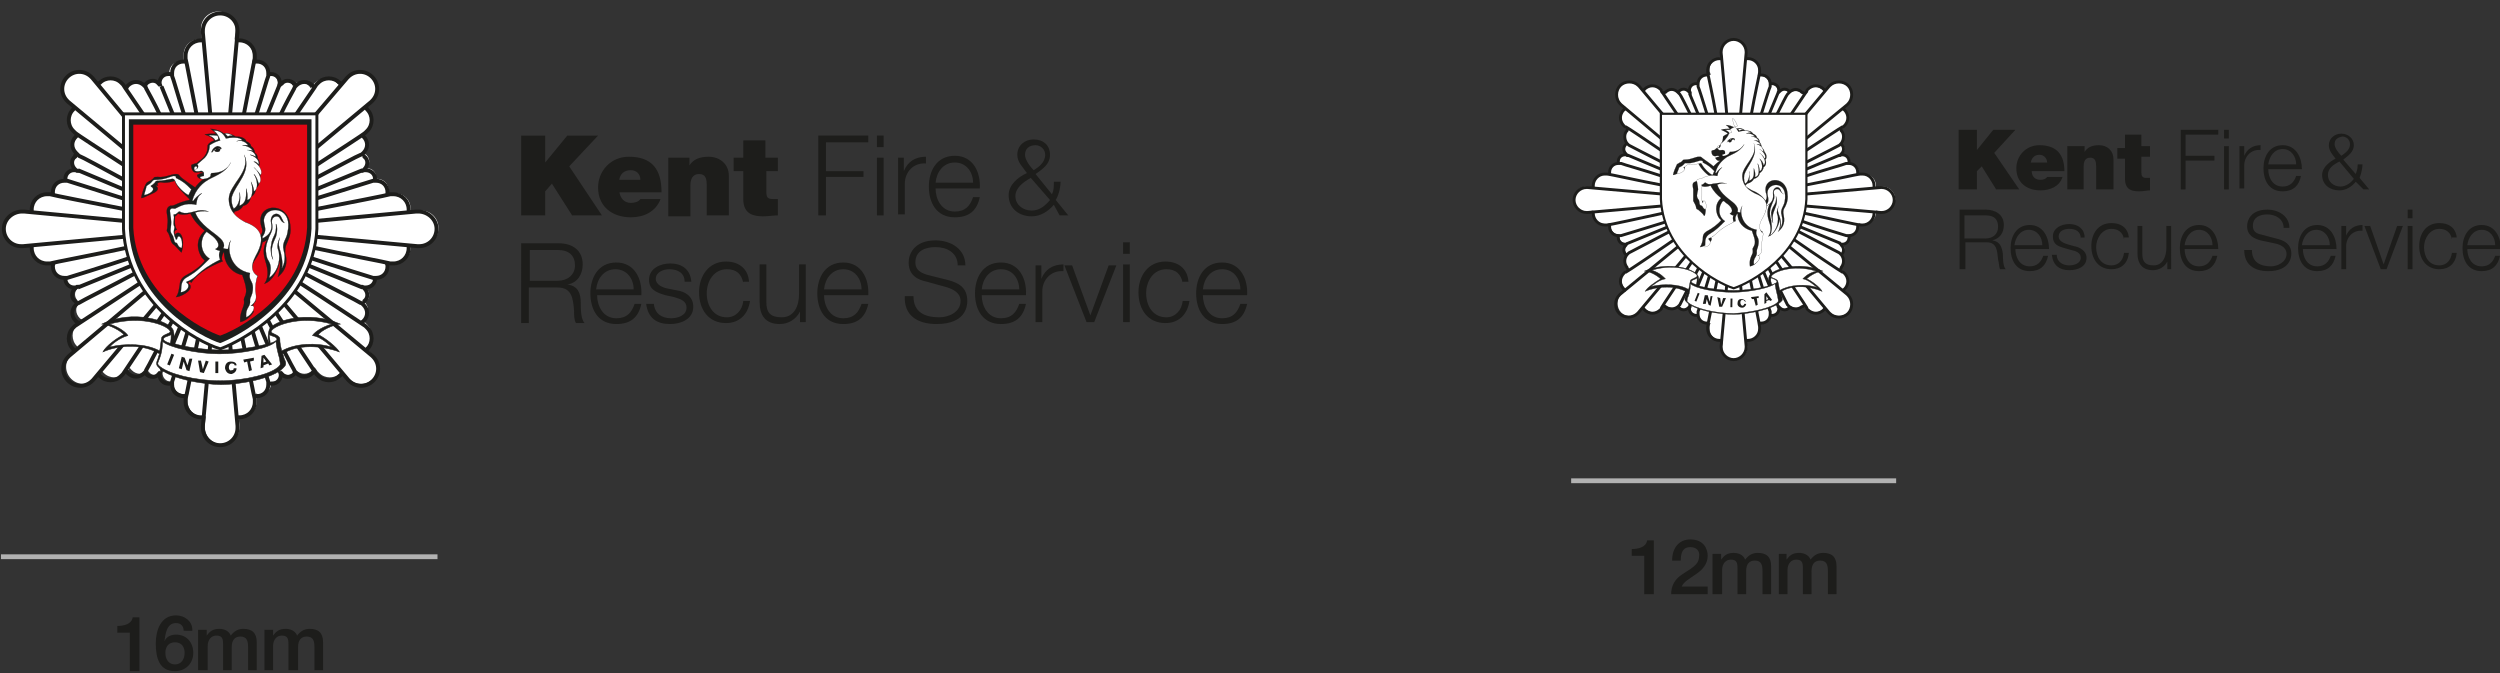 <?xml version="1.0" encoding="utf-8"?>
<!-- Generator: Adobe Illustrator 24.3.0, SVG Export Plug-In . SVG Version: 6.00 Build 0)  -->
<svg version="1.1" id="Layer_1" xmlns="http://www.w3.org/2000/svg" xmlns:xlink="http://www.w3.org/1999/xlink" x="0px" y="0px"
	 viewBox="0 0 260 70" style="enable-background:new 0 0 260 70;" xml:space="preserve">
<rect x="0" y="0" width="260" height="70" fill="#333333" stroke="none"/>
<style type="text/css">
	.st0{clip-path:url(#SVGID_2_);fill:none;stroke:#B2B2B2;stroke-width:0.5;}
	.st1{clip-path:url(#SVGID_2_);fill:#1D1D1B;}
	.st2{fill:none;stroke:#B2B2B2;stroke-width:0.5;}
	.st3{clip-path:url(#SVGID_4_);fill:#1D1D1B;}
	.st4{fill:#1D1D1B;}
	.st5{clip-path:url(#SVGID_6_);fill:#1D1D1B;}
	.st6{clip-path:url(#SVGID_8_);fill:#1D1D1B;}
	.st7{clip-path:url(#SVGID_10_);fill:#1D1D1B;}
	.st8{clip-path:url(#SVGID_10_);fill:#FFFFFF;}
	.st9{clip-path:url(#SVGID_10_);fill:none;stroke:#1D1D1B;stroke-width:0.408;}
	.st10{clip-path:url(#SVGID_10_);fill:none;stroke:#1D1D1B;stroke-width:1.022;}
	.st11{clip-path:url(#SVGID_10_);fill:#E30613;}
	.st12{clip-path:url(#SVGID_10_);fill:none;stroke:#1D1D1B;stroke-width:1.124;}
	.st13{clip-path:url(#SVGID_10_);fill:none;stroke:#FFFFFF;stroke-width:0.408;}
	.st14{clip-path:url(#SVGID_10_);fill:none;stroke:#1D1D1B;stroke-width:5.100000e-02;}
	.st15{clip-path:url(#SVGID_12_);fill:#1D1D1B;}
	.st16{clip-path:url(#SVGID_14_);fill:#1D1D1B;}
	.st17{clip-path:url(#SVGID_14_);fill:none;stroke:#1D1D1B;stroke-width:2.500000e-02;}
	.st18{clip-path:url(#SVGID_14_);fill:#FFFFFF;}
	.st19{clip-path:url(#SVGID_16_);fill:#1D1D1B;}
	.st20{clip-path:url(#SVGID_18_);fill:#1D1D1B;}
	.st21{clip-path:url(#SVGID_20_);fill:#1D1D1B;}
	.st22{clip-path:url(#SVGID_20_);fill:#FFFFFF;}
	.st23{clip-path:url(#SVGID_20_);fill:none;stroke:#1D1D1B;stroke-width:0.305;}
	.st24{clip-path:url(#SVGID_20_);fill:none;stroke:#1D1D1B;stroke-width:0.763;}
	.st25{clip-path:url(#SVGID_20_);fill:#BDBCBC;}
	.st26{clip-path:url(#SVGID_20_);fill:none;stroke:#1D1D1B;stroke-width:0.839;}
	.st27{clip-path:url(#SVGID_20_);fill:none;stroke:#FFFFFF;stroke-width:0.305;}
	.st28{clip-path:url(#SVGID_20_);fill:none;stroke:#1D1D1B;stroke-width:3.800000e-02;}
	.st29{clip-path:url(#SVGID_22_);fill:#1D1D1B;}
	.st30{clip-path:url(#SVGID_24_);fill:#1D1D1B;}
	.st31{clip-path:url(#SVGID_24_);fill:none;stroke:#1D1D1B;stroke-width:1.900000e-02;}
	.st32{clip-path:url(#SVGID_24_);fill:#FFFFFF;}
</style>
<g>
	<g>
		<defs>
			<rect id="SVGID_1_" x="0.1" y="1.2" width="259.9" height="68.6"/>
		</defs>
		<clipPath id="SVGID_2_">
			<use xlink:href="#SVGID_1_"  style="overflow:visible;"/>
		</clipPath>
		<line class="st0" x1="0.1" y1="57.9" x2="45.5" y2="57.9"/>
		<path class="st1" d="M27.5,69.7h0.9v-2.5c0-0.7,0.4-1.1,0.9-1.1c0.6,0,0.7,0.3,0.7,0.9v2.7H31v-2.4c0-0.7,0.3-1.1,0.9-1.1
			c0.7,0,0.8,0.5,0.8,1.1v2.4h0.9v-2.9c0-1-0.5-1.4-1.4-1.4c-0.6,0-1,0.3-1.3,0.7c-0.2-0.5-0.7-0.7-1.2-0.7c-0.7,0-1,0.3-1.3,0.7h0
			v-0.6h-0.9V69.7z M20.7,69.7h0.9v-2.5c0-0.7,0.4-1.1,0.9-1.1c0.6,0,0.7,0.3,0.7,0.9v2.7h0.9v-2.4c0-0.7,0.3-1.1,0.9-1.1
			c0.7,0,0.8,0.5,0.8,1.1v2.4h0.9v-2.9c0-1-0.5-1.4-1.4-1.4c-0.6,0-1,0.3-1.3,0.7c-0.2-0.5-0.7-0.7-1.2-0.7c-0.7,0-1,0.3-1.3,0.7h0
			v-0.6h-0.9V69.7z M20,65.5c0-0.9-0.8-1.5-1.7-1.5c-1.6,0-2.1,1.6-2.1,2.9c0,1.6,0.4,2.9,2,2.9c1.1,0,1.9-0.8,1.9-1.9
			c0-1.1-0.7-1.9-1.8-1.9c-0.5,0-1,0.2-1.2,0.7l0,0c0.1-0.7,0.2-1.9,1.2-1.9c0.5,0,0.8,0.3,0.8,0.8H20z M18.2,69.1
			c-0.7,0-1-0.6-1-1.2c0-0.6,0.3-1.1,1-1.1c0.7,0,1,0.5,1,1.1C19.2,68.5,18.9,69.1,18.2,69.1 M12.1,65.8h1.4v4h1v-5.6h-0.7
			c-0.1,0.7-0.9,0.9-1.6,0.9V65.8z"/>
	</g>
	<line class="st2" x1="163.4" y1="50" x2="197.2" y2="50"/>
	<g>
		<defs>
			<rect id="SVGID_3_" x="0.1" y="1.2" width="259.9" height="68.6"/>
		</defs>
		<clipPath id="SVGID_4_">
			<use xlink:href="#SVGID_3_"  style="overflow:visible;"/>
		</clipPath>
		<path class="st3" d="M185,61.8h0.9v-2.5c0-0.7,0.4-1.1,0.9-1.1c0.6,0,0.7,0.3,0.7,0.9v2.7h0.9v-2.4c0-0.7,0.3-1.1,0.9-1.1
			c0.7,0,0.8,0.5,0.8,1.1v2.4h0.9v-2.9c0-1-0.5-1.4-1.4-1.4c-0.6,0-1,0.3-1.3,0.7c-0.2-0.5-0.7-0.7-1.2-0.7c-0.7,0-1,0.3-1.3,0.7h0
			v-0.6H185V61.8z M178.2,61.8h0.9v-2.5c0-0.7,0.4-1.1,0.9-1.1c0.6,0,0.7,0.3,0.7,0.9v2.7h0.9v-2.4c0-0.7,0.3-1.1,0.9-1.1
			c0.7,0,0.8,0.5,0.8,1.1v2.4h0.9v-2.9c0-1-0.5-1.4-1.4-1.4c-0.6,0-1,0.3-1.3,0.7c-0.2-0.5-0.7-0.7-1.2-0.7c-0.7,0-1,0.3-1.3,0.7h0
			v-0.6h-0.9V61.8z M177.6,61h-2.7c0.2-0.5,0.8-0.8,1.5-1.3c0.6-0.4,1.2-1,1.2-1.9c0-0.7-0.4-1.7-1.8-1.7c-1.2,0-1.9,0.9-1.9,2.2
			h0.9c0-0.8,0.2-1.4,1-1.4c0.8,0,1,0.6,0.9,1c0,0.9-1,1.3-1.7,1.8c-0.8,0.5-1.2,1.2-1.2,2.1h3.8V61z M169.6,57.8h1.4v4h1v-5.6h-0.7
			c-0.1,0.7-0.9,0.9-1.6,0.9V57.8z"/>
	</g>
	<polygon class="st4" points="54.2,14.1 56.7,14.1 56.7,16.9 56.7,16.9 59,14.1 62.2,14.1 59.2,17.3 62.6,22.4 59.5,22.4 57.4,19.1 
		56.7,19.9 56.7,22.4 54.2,22.4 	"/>
	<g>
		<defs>
			<rect id="SVGID_5_" x="0.1" y="1.2" width="259.9" height="68.6"/>
		</defs>
		<clipPath id="SVGID_6_">
			<use xlink:href="#SVGID_5_"  style="overflow:visible;"/>
		</clipPath>
		<path class="st5" d="M64.4,19.9c0.1,0.7,0.5,1.2,1.2,1.2c0.4,0,0.8-0.1,1-0.4h2.1c-0.5,1.3-1.7,1.9-3.1,1.9
			c-1.9,0-3.4-1.1-3.4-3.1c0-1.7,1.3-3.2,3.2-3.2c2.4,0,3.4,1.3,3.4,3.7H64.4z M66.6,18.7c0-0.6-0.4-1-1-1c-0.7,0-1.1,0.4-1.2,1
			H66.6z"/>
		<path class="st5" d="M69.5,16.4h2.2v0.8h0c0.4-0.6,1-0.9,2-0.9c1.1,0,2.1,0.7,2.1,2v4.1h-2.3v-3.1c0-0.7-0.1-1.2-0.8-1.2
			c-0.4,0-0.9,0.2-0.9,1.2v3.2h-2.3V16.4z"/>
		<path class="st5" d="M79.7,16.4h1.2v1.4h-1.2v2.1c0,0.6,0.1,0.8,0.7,0.8c0.2,0,0.3,0,0.5,0v1.7c-0.5,0-1,0.1-1.5,0.1
			c-1,0-2.1-0.2-2.1-1.8v-2.9h-1v-1.4h1v-1.8h2.3V16.4z"/>
	</g>
	<polygon class="st4" points="85.1,14.1 90.3,14.1 90.3,14.8 85.9,14.8 85.9,17.8 89.8,17.8 89.8,18.4 85.9,18.4 85.9,22.4 
		85.1,22.4 	"/>
	<path class="st4" d="M91.2,22.4h0.7v-6h-0.7V22.4z M91.2,15.3h0.7v-1.2h-0.7V15.3z"/>
	<g>
		<defs>
			<rect id="SVGID_7_" x="0.1" y="1.2" width="259.9" height="68.6"/>
		</defs>
		<clipPath id="SVGID_8_">
			<use xlink:href="#SVGID_7_"  style="overflow:visible;"/>
		</clipPath>
		<path class="st6" d="M93.3,16.4H94v1.4h0c0.4-1,1.2-1.5,2.3-1.5V17c-1.3-0.1-2.2,0.9-2.2,2.1v3.2h-0.7V16.4z"/>
		<path class="st6" d="M97.3,19.6c0,1.1,0.6,2.4,2,2.4c1.1,0,1.6-0.6,1.9-1.5h0.7c-0.3,1.4-1.1,2.1-2.6,2.1c-1.9,0-2.7-1.5-2.7-3.2
			c0-1.6,0.8-3.2,2.7-3.2c1.9,0,2.7,1.7,2.6,3.4H97.3z M101.2,19c0-1.1-0.7-2.1-1.9-2.1c-1.2,0-1.9,1-2,2.1H101.2z"/>
		<path class="st6" d="M109.6,21.3c-0.6,0.7-1.4,1.2-2.3,1.2c-1.3,0-2.4-0.8-2.4-2.2c0-1.1,1-1.9,1.9-2.3c-0.4-0.6-1-1.1-1-1.9
			c0-1,0.8-1.6,1.7-1.6c1,0,1.7,0.6,1.7,1.6c0,1-0.8,1.5-1.5,2l1.7,2.1c0.2-0.4,0.2-0.7,0.2-1.3h0.7c0,0.4-0.1,1.2-0.5,1.9l1.3,1.6
			h-0.9L109.6,21.3z M107.2,18.5c-0.7,0.4-1.6,1-1.6,1.9c0,0.9,0.8,1.5,1.7,1.5c0.8,0,1.4-0.5,1.9-1.1L107.2,18.5z M106.6,16.1
			c0,0.5,0.5,1.2,0.9,1.6c0.5-0.3,1.2-0.8,1.2-1.6c0-0.6-0.5-1-1-1C107,15.1,106.6,15.5,106.6,16.1"/>
		<path class="st6" d="M54.3,25.3h3.8c1.4,0,2.5,0.7,2.5,2.2c0,1-0.5,1.9-1.6,2.1v0c1.1,0.1,1.4,0.9,1.4,1.9c0,0.6,0,1.7,0.4,2.1
			h-0.9c-0.2-0.3-0.2-0.9-0.2-1.3c-0.1-1.2-0.2-2.4-1.7-2.4h-3v3.7h-0.8V25.3z M55.1,29.2H58c1,0,1.8-0.6,1.8-1.6
			c0-1-0.6-1.6-1.8-1.6h-2.9V29.2z"/>
		<path class="st6" d="M62.1,30.7c0,1.1,0.6,2.4,2,2.4c1.1,0,1.6-0.6,1.9-1.5h0.7c-0.3,1.4-1.1,2.1-2.6,2.1c-1.9,0-2.7-1.5-2.7-3.2
			c0-1.6,0.8-3.2,2.7-3.2c1.9,0,2.7,1.7,2.6,3.4H62.1z M65.9,30.1c0-1.1-0.7-2.1-1.9-2.1c-1.2,0-1.9,1-2,2.1H65.9z"/>
		<path class="st6" d="M71.2,29.3c0-0.9-0.7-1.3-1.6-1.3c-0.6,0-1.4,0.3-1.4,1c0,0.6,0.7,0.9,1.2,1l1,0.2c0.8,0.1,1.7,0.6,1.7,1.7
			c0,1.3-1.3,1.8-2.4,1.8c-1.4,0-2.3-0.6-2.5-2.1H68c0.1,1,0.8,1.5,1.8,1.5c0.7,0,1.6-0.3,1.6-1.1c0-0.7-0.6-0.9-1.3-1.1l-0.9-0.2
			c-1-0.3-1.7-0.6-1.7-1.6c0-1.2,1.2-1.7,2.2-1.7c1.2,0,2.1,0.6,2.2,1.9H71.2z"/>
		<path class="st6" d="M77.3,29.4c-0.2-0.9-0.7-1.4-1.7-1.4c-1.4,0-2.1,1.3-2.1,2.5c0,1.3,0.7,2.5,2.1,2.5c0.9,0,1.6-0.7,1.7-1.7H78
			c-0.2,1.4-1.1,2.3-2.5,2.3c-1.8,0-2.8-1.4-2.8-3.2c0-1.7,1-3.2,2.8-3.2c1.3,0,2.3,0.7,2.4,2.1H77.3z"/>
		<path class="st6" d="M83.9,33.5h-0.7v-1.1h0c-0.4,0.8-1.2,1.3-2.1,1.3c-1.5,0-2.1-0.9-2.1-2.3v-3.9h0.7v3.9c0,1.1,0.4,1.6,1.6,1.6
			c1.3,0,1.8-1.2,1.8-2.4v-3.1h0.7V33.5z"/>
		<path class="st6" d="M85.7,30.7c0,1.1,0.6,2.4,2,2.4c1.1,0,1.6-0.6,1.9-1.5h0.7c-0.3,1.4-1.1,2.1-2.6,2.1c-1.9,0-2.7-1.5-2.7-3.2
			c0-1.6,0.8-3.2,2.7-3.2c1.9,0,2.7,1.7,2.6,3.4H85.7z M89.6,30.1c0-1.1-0.7-2.1-1.9-2.1c-1.2,0-1.9,1-2,2.1H89.6z"/>
		<path class="st6" d="M95,30.8c0,1.7,1.2,2.2,2.7,2.2c0.9,0,2.2-0.5,2.2-1.7c0-0.9-0.9-1.3-1.7-1.5l-1.8-0.5c-1-0.2-1.9-0.7-1.9-2
			c0-0.8,0.5-2.3,2.8-2.3c1.6,0,3.1,0.9,3.1,2.6h-0.8c0-1.3-1.1-1.9-2.3-1.9c-1.1,0-2.1,0.4-2.1,1.6c0,0.8,0.6,1.1,1.3,1.3l2,0.5
			c1.2,0.3,2.1,0.8,2.1,2.2c0,0.6-0.2,2.4-3.2,2.4c-2,0-3.4-0.9-3.3-2.9H95z"/>
		<path class="st6" d="M102.1,30.7c0,1.1,0.6,2.4,2,2.4c1.1,0,1.6-0.6,1.9-1.5h0.7c-0.3,1.4-1.1,2.1-2.6,2.1c-1.9,0-2.7-1.5-2.7-3.2
			c0-1.6,0.8-3.2,2.7-3.2c1.9,0,2.7,1.7,2.6,3.4H102.1z M106,30.1c0-1.1-0.7-2.1-1.9-2.1c-1.2,0-1.9,1-2,2.1H106z"/>
		<path class="st6" d="M107.6,27.6h0.7V29h0c0.4-1,1.2-1.5,2.3-1.5v0.7c-1.3-0.1-2.2,0.9-2.2,2.1v3.2h-0.7V27.6z"/>
	</g>
	<polygon class="st4" points="110.7,27.6 111.5,27.6 113.4,32.8 113.4,32.8 115.3,27.6 116.1,27.6 113.8,33.5 113,33.5 	"/>
	<path class="st4" d="M116.8,33.5h0.7v-6h-0.7V33.5z M116.8,26.4h0.7v-1.2h-0.7V26.4z"/>
	<g>
		<defs>
			<rect id="SVGID_9_" x="0.1" y="1.2" width="259.9" height="68.6"/>
		</defs>
		<clipPath id="SVGID_10_">
			<use xlink:href="#SVGID_9_"  style="overflow:visible;"/>
		</clipPath>
		<path class="st7" d="M123,29.4c-0.2-0.9-0.7-1.4-1.7-1.4c-1.4,0-2.1,1.3-2.1,2.5c0,1.3,0.7,2.5,2.1,2.5c0.9,0,1.6-0.7,1.7-1.7h0.7
			c-0.2,1.4-1.1,2.3-2.5,2.3c-1.8,0-2.8-1.4-2.8-3.2c0-1.7,1-3.2,2.8-3.2c1.3,0,2.3,0.7,2.4,2.1H123z"/>
		<path class="st7" d="M125.1,30.7c0,1.1,0.6,2.4,2,2.4c1.1,0,1.6-0.6,1.9-1.5h0.7c-0.3,1.4-1.1,2.1-2.6,2.1c-1.9,0-2.7-1.5-2.7-3.2
			c0-1.6,0.8-3.2,2.7-3.2c1.9,0,2.7,1.7,2.6,3.4H125.1z M129,30.1c0-1.1-0.7-2.1-1.9-2.1c-1.2,0-1.9,1-2,2.1H129z"/>
		<path class="st8" d="M36.1,8.1c0,0,0.1-0.1,0.1-0.1c0.7-0.7,1.8-0.7,2.5,0c0.7,0.7,0.7,1.8,0,2.5c0,0-0.1,0.1-0.1,0.1L38,11.2
			c0.1,0.1,0.2,0.1,0.2,0.2c0.6,0.6,0.6,1.6,0,2.2c-0.1,0.1-0.1,0.1-0.2,0.2c0,0-0.2,0.1-0.4,0.3c0.1,0.1,0.2,0.1,0.3,0.2
			c0.5,0.5,0.5,1.2,0,1.7c0,0,0,0,0,0c0.1,0,0.1,0.1,0.2,0.1c0.4,0.4,0.4,1,0,1.3c-0.1,0.1-0.2,0.2-0.3,0.2c0.1,0,0.2-0.1,0.4-0.1
			c0.5,0,0.9,0.4,0.9,0.9c0,0.1,0,0.2,0,0.2c0,0,0,0,0.1,0c0.7,0,1.2,0.5,1.2,1.2c0,0.1,0,0.3-0.1,0.4c0.2,0,0.4-0.1,0.5-0.1
			c0.1,0,0.2,0,0.3,0c0.9,0,1.6,0.7,1.6,1.6c0,0.1,0,0.2,0,0.3l0.9-0.1c0.1,0,0.1,0,0.2,0c1,0,1.8,0.8,1.8,1.8c0,1-0.8,1.8-1.8,1.8
			c-0.1,0-0.1,0-0.2,0l-0.9-0.1c0,0.1,0,0.2,0,0.3c0,0.9-0.7,1.6-1.6,1.6c-0.1,0-0.2,0-0.3,0c-0.1,0-0.2,0-0.5-0.1
			c0,0.1,0.1,0.2,0.1,0.4c0,0.7-0.5,1.2-1.2,1.2c0,0,0,0-0.1,0c0,0.1,0,0.1,0,0.2c0,0.5-0.4,0.9-0.9,0.9c-0.1,0-0.3,0-0.4-0.1
			c0.1,0,0.2,0.1,0.3,0.2c0.4,0.4,0.4,1,0,1.3c-0.1,0.1-0.1,0.1-0.2,0.1c0,0,0,0,0,0c0.5,0.5,0.5,1.2,0,1.7
			c-0.1,0.1-0.2,0.2-0.3,0.2c0.2,0.1,0.4,0.2,0.4,0.3c0.1,0.1,0.2,0.1,0.2,0.2c0.6,0.6,0.6,1.6,0,2.2c-0.1,0.1-0.1,0.1-0.2,0.2
			l0.7,0.6c0,0,0.1,0.1,0.1,0.1c0.7,0.7,0.7,1.8,0,2.5c-0.7,0.7-1.8,0.7-2.5,0c0,0-0.1-0.1-0.1-0.1l-0.6-0.7
			c-0.1,0.1-0.1,0.2-0.2,0.2c-0.6,0.6-1.6,0.6-2.2,0c-0.1-0.1-0.1-0.1-0.2-0.2c0,0-0.1-0.2-0.3-0.4c-0.1,0.1-0.1,0.2-0.2,0.3
			c-0.5,0.5-1.2,0.5-1.7,0c0,0,0,0,0,0c0,0.1-0.1,0.1-0.1,0.2c-0.4,0.4-1,0.4-1.3,0c-0.1-0.1-0.2-0.2-0.2-0.3c0,0.1,0.1,0.2,0.1,0.4
			c0,0.5-0.4,0.9-0.9,0.9c-0.1,0-0.2,0-0.2,0c0,0,0,0,0,0.1c0,0.7-0.5,1.2-1.2,1.2c-0.1,0-0.3,0-0.4-0.1c0.1,0.2,0.1,0.4,0.1,0.5
			c0,0.1,0,0.2,0,0.3c0,0.9-0.7,1.6-1.6,1.6c-0.1,0-0.2,0-0.3,0l0.1,0.9c0,0.1,0,0.1,0,0.2c0,1-0.8,1.8-1.8,1.8s-1.8-0.8-1.8-1.8
			c0-0.1,0-0.1,0-0.2l0.1-0.9c-0.1,0-0.2,0-0.3,0c-0.9,0-1.6-0.7-1.6-1.6c0-0.1,0-0.2,0-0.3c0-0.1,0-0.2,0.1-0.5
			c-0.1,0-0.2,0.1-0.4,0.1c-0.7,0-1.2-0.5-1.2-1.2c0,0,0,0,0-0.1c-0.1,0-0.1,0-0.2,0c-0.5,0-0.9-0.4-0.9-0.9c0-0.1,0-0.3,0.1-0.4
			c0,0.1-0.1,0.2-0.2,0.3c-0.4,0.4-1,0.4-1.3,0c-0.1-0.1-0.1-0.1-0.1-0.2c0,0,0,0,0,0c-0.5,0.5-1.2,0.5-1.7,0
			c-0.1-0.1-0.2-0.2-0.2-0.3c-0.1,0.2-0.2,0.4-0.3,0.4c-0.1,0.1-0.1,0.2-0.2,0.2c-0.6,0.6-1.6,0.6-2.2,0c-0.1-0.1-0.1-0.1-0.2-0.2
			l-0.6,0.7c0,0-0.1,0.1-0.1,0.1c-0.7,0.7-1.8,0.7-2.5,0c-0.7-0.7-0.7-1.8,0-2.5c0,0,0.1-0.1,0.1-0.1l0.7-0.6
			c-0.1-0.1-0.2-0.1-0.2-0.2c-0.6-0.6-0.6-1.6,0-2.2c0.1-0.1,0.1-0.1,0.2-0.2c0,0,0.2-0.1,0.4-0.3c-0.1-0.1-0.2-0.1-0.3-0.2
			c-0.5-0.5-0.5-1.2,0-1.7c0,0,0,0,0,0c-0.1,0-0.1-0.1-0.2-0.1c-0.4-0.4-0.4-1,0-1.3C7.9,30.1,8,30,8.1,29.9C8,30,7.9,30,7.7,30
			c-0.5,0-0.9-0.4-0.9-0.9c0-0.1,0-0.2,0-0.2c0,0,0,0-0.1,0c-0.7,0-1.2-0.5-1.2-1.2c0-0.1,0-0.3,0.1-0.4c-0.2,0.1-0.4,0.1-0.5,0.1
			c-0.1,0-0.2,0-0.3,0c-0.9,0-1.6-0.7-1.6-1.6c0-0.1,0-0.2,0-0.3l-0.9,0.1c-0.1,0-0.1,0-0.2,0c-1,0-1.8-0.8-1.8-1.8
			c0-1,0.8-1.8,1.8-1.8c0.1,0,0.1,0,0.2,0l0.9,0.1c0-0.1,0-0.2,0-0.3c0-0.9,0.7-1.6,1.6-1.6c0.1,0,0.2,0,0.3,0c0.1,0,0.2,0,0.5,0.1
			c0-0.1-0.1-0.2-0.1-0.4c0-0.7,0.5-1.2,1.2-1.2c0,0,0,0,0.1,0c0-0.1,0-0.2,0-0.2c0-0.5,0.4-0.9,0.9-0.9c0.1,0,0.3,0,0.4,0.1
			c-0.1,0-0.2-0.1-0.3-0.2c-0.4-0.4-0.4-1,0-1.3C7.9,16.1,7.9,16,8,16c0,0,0,0,0,0c-0.5-0.5-0.5-1.2,0-1.7C8,14.2,8.1,14.1,8.2,14
			c-0.2-0.1-0.4-0.2-0.4-0.3c-0.1-0.1-0.2-0.1-0.2-0.2C7,13,7,12,7.6,11.4c0.1-0.1,0.1-0.1,0.2-0.2l-0.7-0.6c0,0-0.1-0.1-0.1-0.1
			C6.3,9.8,6.3,8.7,7,8c0.7-0.7,1.8-0.7,2.5,0c0,0,0.1,0.1,0.1,0.1l0.6,0.7c0.1-0.1,0.1-0.2,0.2-0.2c0.6-0.6,1.6-0.6,2.2,0
			c0.1,0.1,0.1,0.1,0.2,0.2c0,0,0.1,0.2,0.3,0.4c0.1-0.1,0.1-0.2,0.2-0.3c0.5-0.5,1.2-0.5,1.7,0c0,0,0,0,0,0c0-0.1,0.1-0.1,0.1-0.2
			c0.4-0.4,1-0.4,1.3,0c0.1,0.1,0.2,0.2,0.2,0.3c0-0.1-0.1-0.2-0.1-0.4c0-0.5,0.4-0.9,0.9-0.9c0.1,0,0.2,0,0.2,0c0,0,0,0,0-0.1
			c0-0.7,0.5-1.2,1.2-1.2c0.1,0,0.3,0,0.4,0.1c-0.1-0.2-0.1-0.4-0.1-0.5c0-0.1,0-0.2,0-0.3c0-0.9,0.7-1.6,1.6-1.6c0.1,0,0.2,0,0.3,0
			l-0.1-0.9c0-0.1,0-0.1,0-0.2c0-1,0.8-1.8,1.8-1.8s1.8,0.8,1.8,1.8c0,0.1,0,0.1,0,0.2l-0.1,0.9c0.1,0,0.2,0,0.3,0
			c0.9,0,1.6,0.7,1.6,1.6c0,0.1,0,0.2,0,0.3c0,0.1,0,0.2-0.1,0.5c0.1,0,0.2-0.1,0.4-0.1c0.7,0,1.2,0.5,1.2,1.2c0,0,0,0,0,0.1
			c0.1,0,0.2,0,0.2,0c0.5,0,0.9,0.4,0.9,0.9c0,0.1,0,0.3-0.1,0.4c0-0.1,0.1-0.2,0.2-0.3c0.4-0.4,1-0.4,1.3,0
			c0.1,0.1,0.1,0.1,0.1,0.2c0,0,0,0,0,0c0.5-0.5,1.2-0.5,1.7,0c0.1,0.1,0.2,0.2,0.2,0.3c0.1-0.2,0.2-0.4,0.3-0.4
			c0.1-0.1,0.1-0.2,0.2-0.2c0.6-0.6,1.6-0.6,2.2,0c0.1,0.1,0.1,0.1,0.2,0.2L36.1,8.1z"/>
		<path class="st9" d="M24.6,4.2c0.1,0,0.2,0,0.3,0c0.9,0,1.6,0.7,1.6,1.6c0,0.1,0,0.2,0,0.3c-0.1,0.3-0.6,3.1-1.2,6.1 M26.3,6.5
			c0.1,0,0.2-0.1,0.4-0.1c0.7,0,1.2,0.5,1.2,1.2c0,0.1,0,0.2,0,0.3c-0.1,0.2-0.6,2-1.3,4.2 M35.5,8.8c-0.1-0.1-0.1-0.2-0.2-0.2
			c-0.6-0.6-1.6-0.6-2.2,0c-0.1,0.1-0.1,0.1-0.2,0.2c-0.1,0.2-1.1,1.6-2.3,3.4 M32.7,9.2c-0.1-0.1-0.1-0.2-0.2-0.3
			c-0.5-0.5-1.2-0.5-1.7,0c-0.1,0.1-0.2,0.2-0.2,0.3c-0.1,0.2-0.8,1.4-1.6,3.1 M30.7,8.9c0-0.1-0.1-0.1-0.1-0.2
			c-0.4-0.4-1-0.4-1.3,0C29.1,8.8,29.1,8.9,29,9c0-0.1,0.1-0.2,0.1-0.4c0-0.5-0.4-0.9-0.9-0.9c-0.1,0-0.2,0-0.2,0 M32.6,15.6l6-5
			c0,0,0.1-0.1,0.1-0.1c0.7-0.7,0.7-1.8,0-2.5c-0.7-0.7-1.8-0.7-2.5,0c0,0-0.1,0.1-0.1,0.1l-3.5,4.1 M38,11.2
			c0.1,0.1,0.2,0.1,0.2,0.2c0.6,0.6,0.6,1.6,0,2.2c-0.1,0.1-0.1,0.1-0.2,0.2c-0.2,0.2-2.7,1.8-5.3,3.5 M37.5,14
			c0.1,0.1,0.2,0.1,0.3,0.2c0.5,0.5,0.5,1.2,0,1.7c-0.1,0.1-0.2,0.2-0.3,0.2c-0.3,0.1-2.5,1.3-5,2.6 M42.5,22.1c0-0.1,0-0.2,0-0.3
			c0-0.9-0.7-1.6-1.6-1.6c-0.1,0-0.2,0-0.3,0c-0.3,0.1-4.4,0.9-8,1.6 M40.2,20.4c0-0.1,0.1-0.2,0.1-0.4c0-0.7-0.5-1.2-1.2-1.2
			c-0.1,0-0.2,0-0.3,0c-0.3,0.1-3.2,1-6.1,1.9 M39,18.8c0-0.1,0-0.2,0-0.2c0-0.5-0.4-0.9-1-0.9c-0.1,0-0.3,0-0.4,0.1
			c0.1,0,0.2-0.1,0.3-0.2c0.4-0.4,0.4-1,0-1.3c-0.1-0.1-0.1-0.1-0.2-0.1 M21.9,12.2l-0.8-8.8c0-0.1,0-0.1,0-0.2c0-1,0.8-1.8,1.8-1.8
			c1,0,1.8,0.8,1.8,1.8c0,0.1,0,0.1,0,0.2l-0.8,8.8 M21.2,4.2c-0.1,0-0.2,0-0.3,0c-0.9,0-1.6,0.7-1.6,1.6c0,0.1,0,0.2,0,0.3
			c0.1,0.3,0.6,3.1,1.2,6.1 M19.5,6.5c-0.1,0-0.2-0.1-0.4-0.1c-0.7,0-1.2,0.5-1.2,1.2c0,0.1,0,0.2,0,0.3c0.1,0.2,0.6,2,1.3,4.2
			 M10.2,8.8c0.1-0.1,0.1-0.2,0.2-0.2c0.6-0.6,1.6-0.6,2.2,0c0.1,0.1,0.1,0.1,0.2,0.2c0.1,0.2,1.1,1.6,2.3,3.4 M13.1,9.2
			c0.1-0.1,0.1-0.2,0.2-0.3c0.5-0.5,1.2-0.5,1.7,0c0.1,0.1,0.2,0.2,0.2,0.3c0.1,0.2,0.8,1.4,1.6,3.1 M15.1,8.9
			c0-0.1,0.1-0.1,0.1-0.2c0.4-0.4,1-0.4,1.3,0c0.1,0.1,0.2,0.2,0.2,0.3c0-0.1-0.1-0.2-0.1-0.4c0-0.5,0.4-0.9,0.9-0.9
			c0.1,0,0.2,0,0.2,0 M13.1,15.6l-6-5c0,0-0.1-0.1-0.1-0.1C6.3,9.8,6.3,8.7,7,8c0.7-0.7,1.8-0.7,2.5,0c0,0,0.1,0.1,0.1,0.1l3.4,4.1
			 M7.8,11.2c-0.1,0.1-0.2,0.1-0.2,0.2C7,12,7,13,7.6,13.6c0.1,0.1,0.1,0.1,0.2,0.2c0.2,0.2,2.7,1.8,5.3,3.5 M8.2,14
			c-0.1,0.1-0.2,0.1-0.3,0.2c-0.5,0.5-0.5,1.2,0,1.7C8,16,8.1,16.1,8.2,16.2c0.3,0.1,2.5,1.3,4.9,2.6 M3.3,22.1c0-0.1,0-0.2,0-0.3
			c0-0.9,0.7-1.6,1.6-1.6c0.1,0,0.2,0,0.3,0c0.3,0.1,4.4,0.9,8,1.6 M5.6,20.4c0-0.1-0.1-0.2-0.1-0.4c0-0.7,0.5-1.2,1.2-1.2
			c0.1,0,0.2,0,0.3,0c0.3,0.1,3.2,1,6,1.9 M6.8,18.8c0-0.1,0-0.2,0-0.2c0-0.5,0.4-0.9,0.9-0.9c0.1,0,0.3,0,0.4,0.1
			c-0.1,0-0.2-0.1-0.3-0.2c-0.4-0.4-0.4-1,0-1.3C7.8,16.1,7.9,16,8,16 M24.6,43.4c0.1,0,0.2,0,0.3,0c0.9,0,1.6-0.7,1.6-1.6
			c0-0.1,0-0.2,0-0.3c-0.1-0.3-0.7-3.5-1.4-6.8 M26.3,41.1c0.1,0,0.2,0.1,0.4,0.1c0.7,0,1.2-0.5,1.2-1.2c0-0.1,0-0.2,0-0.3
			c-0.1-0.3-0.9-2.8-1.7-5.5 M35.5,38.9c-0.1,0.1-0.1,0.2-0.2,0.2c-0.6,0.6-1.6,0.6-2.2,0c-0.1-0.1-0.1-0.1-0.2-0.2
			c-0.2-0.3-2.4-3.6-4.4-6.7 M32.7,38.5c-0.1,0.1-0.1,0.2-0.2,0.3c-0.5,0.5-1.2,0.5-1.7,0c-0.1-0.1-0.2-0.2-0.2-0.3
			c-0.2-0.3-1.5-2.9-2.9-5.5 M30.7,38.7c0,0.1-0.1,0.1-0.1,0.2c-0.4,0.4-1,0.4-1.3,0c-0.1-0.1-0.2-0.2-0.2-0.3
			c0,0.1,0.1,0.2,0.1,0.4c0,0.5-0.4,0.9-0.9,0.9c-0.1,0-0.2,0-0.2,0 M30.4,30.1l8.3,6.9c0,0,0.1,0.1,0.1,0.1c0.7,0.7,0.7,1.8,0,2.5
			s-1.8,0.7-2.5,0c0,0-0.1-0.1-0.1-0.1l-6.8-8.1 M38,36.5c0.1-0.1,0.2-0.1,0.2-0.2c0.6-0.6,0.6-1.6,0-2.2c-0.1-0.1-0.1-0.1-0.2-0.2
			c-0.3-0.2-3.9-2.6-7-4.6 M37.5,33.6c0.1-0.1,0.2-0.1,0.3-0.2c0.5-0.5,0.5-1.2,0-1.7c-0.1-0.1-0.2-0.2-0.3-0.2
			c-0.3-0.2-3.3-1.7-6.1-3.2 M32.6,24.6l10.8,1c0.1,0,0.1,0,0.2,0c1,0,1.8-0.8,1.8-1.8S44.5,22,43.5,22c-0.1,0-0.1,0-0.2,0l-10.7,1
			 M42.5,25.5c0,0.1,0,0.2,0,0.3c0,0.9-0.7,1.6-1.6,1.6c-0.1,0-0.2,0-0.3,0c-0.3-0.1-4.6-0.9-8.3-1.7 M40.2,27.3
			c0,0.1,0.1,0.2,0.1,0.4c0,0.7-0.5,1.2-1.2,1.2c-0.1,0-0.2,0-0.3,0c-0.3-0.1-3.6-1.1-6.6-2.1 M39,28.8c0,0.1,0,0.2,0,0.2
			c0,0.5-0.4,0.9-1,0.9c-0.1,0-0.3,0-0.4-0.1c0.1,0,0.2,0.1,0.3,0.2c0.4,0.4,0.4,1,0,1.3c-0.1,0.1-0.1,0.1-0.2,0.1 M21.9,35.4
			l-0.8,8.9c0,0.1,0,0.1,0,0.2c0,1,0.8,1.8,1.8,1.8c1,0,1.8-0.8,1.8-1.8c0-0.1,0-0.1,0-0.2l-0.8-8.9 M21.2,43.4c-0.1,0-0.2,0-0.3,0
			c-0.9,0-1.6-0.7-1.6-1.6c0-0.1,0-0.2,0-0.3c0.1-0.3,0.7-3.5,1.4-6.8 M19.5,41.1c-0.1,0-0.2,0.1-0.4,0.1c-0.7,0-1.2-0.5-1.2-1.2
			c0-0.1,0-0.2,0-0.3c0.1-0.3,0.9-2.8,1.7-5.5 M10.2,38.9c0.1,0.1,0.1,0.2,0.2,0.2c0.6,0.6,1.6,0.6,2.2,0c0.1-0.1,0.1-0.1,0.2-0.2
			c0.2-0.3,2.4-3.6,4.4-6.6 M13.1,38.5c0.1,0.1,0.1,0.2,0.2,0.3c0.5,0.5,1.2,0.5,1.7,0c0.1-0.1,0.2-0.2,0.2-0.3
			c0.2-0.3,1.5-2.9,2.9-5.5 M15.1,38.7c0,0.1,0.1,0.1,0.1,0.2c0.4,0.4,1,0.4,1.3,0c0.1-0.1,0.2-0.2,0.2-0.3c0,0.1-0.1,0.2-0.1,0.4
			c0,0.5,0.4,0.9,0.9,0.9c0.1,0,0.2,0,0.2,0 M15.4,30.1L7.2,37c0,0-0.1,0.1-0.1,0.1c-0.7,0.7-0.7,1.8,0,2.5c0.7,0.7,1.8,0.7,2.5,0
			c0,0,0.1-0.1,0.1-0.1l6.8-8.1 M7.8,36.5c-0.1-0.1-0.2-0.1-0.2-0.2c-0.6-0.6-0.6-1.6,0-2.2c0.1-0.1,0.1-0.1,0.2-0.2
			c0.3-0.2,3.8-2.5,7-4.6 M8.2,33.6c-0.1-0.1-0.2-0.1-0.3-0.2c-0.5-0.5-0.5-1.2,0-1.7c0.1-0.1,0.2-0.2,0.3-0.2
			c0.3-0.2,3.3-1.7,6.1-3.2 M13.2,24.6l-10.8,1c-0.1,0-0.1,0-0.2,0c-1,0-1.8-0.8-1.8-1.8S1.3,22,2.3,22c0.1,0,0.1,0,0.2,0l10.7,1
			 M3.3,25.5c0,0.1,0,0.2,0,0.3c0,0.9,0.7,1.6,1.6,1.6c0.1,0,0.2,0,0.3,0c0.3-0.1,4.6-0.9,8.3-1.7 M5.6,27.3c0,0.1-0.1,0.2-0.1,0.4
			c0,0.7,0.5,1.2,1.2,1.2c0.1,0,0.2,0,0.3,0c0.3-0.1,3.6-1.1,6.6-2.1 M6.8,28.8c0,0.1,0,0.2,0,0.2c0,0.5,0.4,0.9,0.9,0.9
			c0.1,0,0.3,0,0.4-0.1c-0.1,0-0.2,0.1-0.3,0.2c-0.4,0.4-0.4,1,0,1.3c0.1,0.1,0.1,0.1,0.2,0.1 M27.7,12.2L29,9 M31.8,27.5l5.9,2.4
			 M32.6,19.8l5.1-2.1 M26.9,33.6l2.1,5 M13.1,19.8l-5-2.1 M18.1,12.2L16.8,9 M8.1,29.9l5.9-2.4 M16.8,38.6l2.1-5"/>
		<path class="st10" d="M22.9,12.2h9.7l0,11.6c-0.4,7.6-7.8,11.4-9.7,12.1c-2-0.6-9.3-4.4-9.7-12.1l0-11.6H22.9z"/>
		<path class="st11" d="M22.9,35.5c1.9-0.6,9.2-4.3,9.6-11.8l0-11.3h-9.6h-9.6l0,11.3C13.7,31.2,20.9,34.9,22.9,35.5"/>
		<path class="st12" d="M22.9,35.5c1.9-0.6,9.2-4.3,9.6-11.8l0-11.3h-9.6h-9.6l0,11.3C13.7,31.2,20.9,34.9,22.9,35.5z"/>
		<path class="st13" d="M22.9,12.2h9.7l0,11.6c-0.4,7.6-7.8,11.4-9.7,12.1c-2-0.6-9.3-4.4-9.7-12.1l0-11.6H22.9z"/>
		<path class="st7" d="M35.4,33.7c-3.4-1.5-7.1-0.3-7.4,0.6c-0.1,0.3-0.2,0.9,0,1.4c-1.2,0.4-3.4,0.7-5,0.7c-1.6,0-3.8-0.3-5-0.7
			c0.2-0.5,0.1-1.1,0-1.4c-0.4-0.9-4.1-2.2-7.4-0.6c0.9,0.1,1.9,0.7,2.3,1.1c-0.7,0.3-1.9,1.2-2.2,1.8c1.8-0.8,4.3-0.8,5.9,0.2
			c-0.1,0.2-0.1,0.3-0.2,0.6c-0.2,0.4-0.1,0.6,0,0.7c1,1.3,4.9,1.9,6.6,1.9c1.8,0,5.6-0.6,6.6-1.9c0.1-0.1,0.2-0.3,0-0.7
			c-0.1-0.2-0.1-0.4-0.2-0.6c1.5-1,4-0.9,5.9-0.2c-0.3-0.5-1.4-1.4-2.2-1.8C33.4,34.4,34.5,33.8,35.4,33.7"/>
		<path class="st14" d="M35.4,33.7c-3.4-1.5-7.1-0.3-7.4,0.6c-0.1,0.3-0.2,0.9,0,1.4c-1.2,0.4-3.4,0.7-5,0.7c-1.6,0-3.8-0.3-5-0.7
			c0.2-0.5,0.1-1.1,0-1.4c-0.4-0.9-4.1-2.2-7.4-0.6c0.9,0.1,1.9,0.7,2.3,1.1c-0.7,0.3-1.9,1.2-2.2,1.8c1.8-0.8,4.3-0.8,5.9,0.2
			c-0.1,0.2-0.1,0.3-0.2,0.6c-0.2,0.4-0.1,0.6,0,0.7c1,1.3,4.9,1.9,6.6,1.9c1.8,0,5.6-0.6,6.6-1.9c0.1-0.1,0.2-0.3,0-0.7
			c-0.1-0.2-0.1-0.4-0.2-0.6c1.5-1,4-0.9,5.9-0.2c-0.3-0.5-1.4-1.4-2.2-1.8C33.4,34.4,34.5,33.8,35.4,33.7z"/>
		<path class="st8" d="M28,34.8c0.3,0.2,0.8,0.2,0.8,0.5c0,0.1-0.3,0.3-0.7,0.4C28.1,35.5,28,35,28,34.8"/>
		<path class="st14" d="M28,34.8c0.3,0.2,0.8,0.2,0.8,0.5c0,0.1-0.3,0.3-0.7,0.4C28.1,35.5,28,35,28,34.8z"/>
		<path class="st8" d="M17.8,34.8c0,0.2,0,0.7-0.1,0.9c-0.4-0.1-0.7-0.3-0.7-0.4C17,35,17.5,35,17.8,34.8"/>
		<path class="st14" d="M17.8,34.8c0,0.2,0,0.7-0.1,0.9c-0.4-0.1-0.7-0.3-0.7-0.4C17,35,17.5,35,17.8,34.8z"/>
		<path class="st8" d="M32.5,34.9c0.8,0.1,1.7,0.9,2,1.2c-1.6-0.5-3.8-0.4-5.2,0.4c-0.1-0.4-0.2-0.8-0.2-1.3
			c-0.1-0.4-0.9-0.5-0.9-0.7c0-0.5,2.8-1.8,6.3-0.8C33.2,34.1,32.6,34.7,32.5,34.9"/>
		<path class="st14" d="M32.5,34.9c0.8,0.1,1.7,0.9,2,1.2c-1.6-0.5-3.8-0.4-5.2,0.4c-0.1-0.4-0.2-0.8-0.2-1.3
			c-0.1-0.4-0.9-0.5-0.9-0.7c0-0.5,2.8-1.8,6.3-0.8C33.2,34.1,32.6,34.7,32.5,34.9z"/>
		<path class="st8" d="M13.3,34.9c-0.1-0.2-0.7-0.8-1.9-1.2c3.6-1,6.3,0.3,6.3,0.8c0,0.2-0.9,0.3-0.9,0.7c-0.1,0.5-0.1,0.9-0.2,1.3
			c-1.4-0.8-3.7-0.8-5.2-0.4C11.6,35.8,12.5,35.1,13.3,34.9"/>
		<path class="st14" d="M13.3,34.9c-0.1-0.2-0.7-0.8-1.9-1.2c3.6-1,6.3,0.3,6.3,0.8c0,0.2-0.9,0.3-0.9,0.7c-0.1,0.5-0.1,0.9-0.2,1.3
			c-1.4-0.8-3.7-0.8-5.2-0.4C11.6,35.8,12.5,35.1,13.3,34.9z"/>
		<path class="st8" d="M22.9,39.6c-2.5,0-5.5-0.7-6.4-1.6c-0.2-0.2,0-0.4,0-0.5c0.1-0.2,0.4-0.9,0.4-2c0.6,0.6,3.5,1.3,5.9,1.3
			c2.4,0,5.3-0.6,5.9-1.3c0.1,1.1,0.4,1.7,0.4,2c0,0.1,0.1,0.4,0,0.5C28.4,38.9,25.4,39.6,22.9,39.6"/>
		<path class="st14" d="M22.9,39.6c-2.5,0-5.5-0.7-6.4-1.6c-0.2-0.2,0-0.4,0-0.5c0.1-0.2,0.4-0.9,0.4-2c0.6,0.6,3.5,1.3,5.9,1.3
			c2.4,0,5.3-0.6,5.9-1.3c0.1,1.1,0.4,1.7,0.4,2c0,0.1,0.1,0.4,0,0.5C28.4,38.9,25.4,39.6,22.9,39.6z"/>
	</g>
	
		<rect x="17.2" y="37.2" transform="matrix(0.369 -0.929 0.929 0.369 -23.519 40.151)" class="st4" width="1.2" height="0.3"/>
	<polygon class="st4" points="18.9,37.1 19.2,37.2 19.5,38 19.5,38 19.7,37.3 20,37.3 19.7,38.6 19.4,38.5 19.1,37.6 19.1,37.6 
		18.9,38.4 18.6,38.3 	"/>
	<polygon class="st4" points="21.2,38.8 20.8,38.7 20.6,37.5 20.9,37.5 21.1,38.4 21.1,38.4 21.4,37.5 21.7,37.6 	"/>
	<polygon class="st4" points="22.4,38.8 22.7,38.8 22.7,37.6 22.4,37.6 	"/>
	<g>
		<defs>
			<rect id="SVGID_11_" x="0.1" y="1.2" width="259.9" height="68.6"/>
		</defs>
		<clipPath id="SVGID_12_">
			<use xlink:href="#SVGID_11_"  style="overflow:visible;"/>
		</clipPath>
		<path class="st15" d="M24.4,38c0-0.1-0.1-0.2-0.3-0.2c-0.2,0-0.3,0.2-0.3,0.4c0,0.2,0.1,0.4,0.3,0.3c0.2,0,0.2-0.1,0.2-0.2l0.3,0
			c0,0.3-0.2,0.5-0.5,0.6c-0.4,0-0.6-0.2-0.7-0.6c0-0.4,0.2-0.7,0.6-0.7c0.3,0,0.6,0.1,0.6,0.4L24.4,38z"/>
	</g>
	<polygon class="st4" points="26.4,37.5 26,37.6 26.2,38.5 25.9,38.6 25.7,37.6 25.4,37.7 25.3,37.4 26.4,37.2 	"/>
	<path class="st4" d="M27.2,37l0.3-0.1l0.8,1L28,38l-0.1-0.2L27.4,38l0,0.2l-0.3,0.1L27.2,37z M27.4,37.7l0.3-0.1l-0.3-0.4l0,0V37.7
		z"/>
	<g>
		<defs>
			<rect id="SVGID_13_" x="0.1" y="1.2" width="259.9" height="68.6"/>
		</defs>
		<clipPath id="SVGID_14_">
			<use xlink:href="#SVGID_13_"  style="overflow:visible;"/>
		</clipPath>
		<path class="st16" d="M26.8,16.5c0-0.3-0.1-0.5-0.3-0.6c0-0.3-0.2-0.6-0.4-0.7c0-0.2-0.2-0.4-0.5-0.5c0,0,0-0.1-0.1-0.2
			c-0.2-0.2-0.5-0.3-1-0.3c-0.5-0.3-1-0.4-1.2-0.3c-0.5-0.4-1.2-0.5-1.4-0.5c0.3,0.2,0.5,0.4,0.6,0.5c-0.3,0-1,0-1.2,0.1
			c0.3,0.1,0.7,0.2,1,0.6c-0.3,0.1-0.6,0.3-0.7,0.5c0,1-0.4,1.3-1.2,1.9c0,0,0,0-0.1,0c-0.2,0.1-0.4,0.1-0.4,0.2
			c0,0.1,0,0.5,0.3,0.7c0.3,0.1,0.4,0,0.6,0c0.1,0,0.3,0,0.3,0.1c-0.3,0-0.4,0.1-0.6,0.2c0,0.2,0.2,0.5,0.7,0.4c0,0,0,0,0,0
			c-0.4,0.3-0.7,0.6-0.9,0.9c-0.3-0.2-1.5-1-1.6-1.2c-0.1-0.1-0.1-0.2-0.4-0.2c-0.5,0-1.1,0.4-1.9,0.3c-0.2,0-0.4,0-0.4,0.1
			c-0.1,0.1-0.2,0.2-0.4,0.3c-0.1,0.1-0.3,0.1-0.4,0.3c-0.2,0.3-0.5,1.2-0.5,1.5c0.2,0,0.5-0.2,1-0.4c0.5-0.2,1-0.5,0.5-0.9
			c0.1,0,0.1,0,0.2,0c0,0,0.1,0,0-0.1c-0.1,0,0-0.2,0.1-0.2c0.2-0.1,0.4,0,0.6,0c0.4,0,0.8-0.1,1.1-0.2c0.1,0.6,1.1,1.5,1.5,1.9
			c0,0,0,0,0,0.1c-0.5,0.1-1.1,0.3-1.5,0.5c-0.2,0.1-0.4,0.1-0.5,0.1c-0.4,0.2-0.4,0.5-0.3,1.1c0.1,0.5,0,0.8,0,1.2
			c0,0.1-0.1,0.3,0,0.4c0.2,0.2,0.3,0.7,0.4,1c0.1,0.2,0.1,0.2,0.2,0.3c0.2,0.1,0.6,0.6,0.8,0.8c0.1,0.1,0.1,0,0.1,0
			c0.4-1.5-0.2-2.4-0.7-1.8c-0.1-0.1-0.1-0.5,0.2-0.5c-0.3-0.4-0.2-1.1-0.2-1.4c0,0,0.2-0.1,0.3-0.3c0.1,0.1,0.7,0.2,1.3,0
			c0.4,0.8,0.9,1.3,1.5,1.8c-1.1,1-0.7,2.2-0.3,2.8c0.1,0.1,0.2,0.2,0.3,0.3c-0.4,0.6-1.3,1.2-1.9,1.5c-0.2,0.1-0.7,0.4-0.7,1
			c-0.1,0.5-0.1,0.9-0.4,1.3c0.4,0,1.7-0.6,1.5-1.2c0-0.1-0.1-0.1-0.2-0.2c0,0,0-0.2,0.1-0.2c0,0,0.1,0,0.2,0.1
			c0.7-1.1,2.2-1.8,3.2-2.2c0.1,0,0.1-0.1,0-0.1c-0.1-0.4,0.1-0.8,0.2-0.9c0,1.2,0.8,2.2,1.9,2.4c0.5,1.4,0.5,1.8,0.2,2.4
			c-0.1,0.3,0.1,0.3-0.1,0.9c-0.1,0.3-0.4,0.9-0.3,1.6c0.8-0.2,1.3-0.9,1.4-1.1c-0.2-0.1-0.2-0.7,0.2-1.1c-0.4-0.8,0-2.2,0.2-2.6
			c-0.8-0.4-0.7-1.1-0.2-1.8c0.5-0.7,0.6-1.2,0.7-1.7c0.3-0.1,0.4-0.2,0.5-0.3c-0.7,1.2-0.2,2.1-0.1,2.6c0.2,0.7,0.2,1.5-0.2,2
			c0,0,0,0,0,0c0.8-0.2,1.5-1.5,1.6-2.4c0.1,0.7-0.1,1.4-0.2,1.7c0,0,0,0,0,0c0.5-0.4,1.1-1.1,0.8-2.3c-0.1-0.5,0-0.9,0.1-1.1
			c0.1-0.3,0.5-0.9,0.4-1.8c-0.1-2.8-3.8-2.5-3,0c0.2,0.5,0,0.7-0.1,0.9c-0.4-0.9-1.4-1.3-1.9-1.5c-0.5-0.2-0.8-0.4-1-0.7
			c0.1-0.1,0.2-0.2,0.2-0.3c0.5-0.1,0.7-0.3,0.9-0.6c0.5-0.1,0.7-0.5,0.8-0.9c0.3-0.2,0.5-0.5,0.5-0.9c0.4-0.3,0.4-0.7,0.3-1
			c0.3-0.3,0.2-0.7-0.1-1.1C27.1,17.1,27,16.7,26.8,16.5"/>
		<path class="st17" d="M26.8,16.5c0-0.3-0.1-0.5-0.3-0.6c0-0.3-0.2-0.6-0.4-0.7c0-0.2-0.2-0.4-0.5-0.5c0,0,0-0.1-0.1-0.2
			c-0.2-0.2-0.5-0.3-1-0.3c-0.5-0.3-1-0.4-1.2-0.3c-0.5-0.4-1.2-0.5-1.4-0.5c0.3,0.2,0.5,0.4,0.6,0.5c-0.3,0-1,0-1.2,0.1
			c0.3,0.1,0.7,0.2,1,0.6c-0.3,0.1-0.6,0.3-0.7,0.5c0,1-0.4,1.3-1.2,1.9c0,0,0,0-0.1,0c-0.2,0.1-0.4,0.1-0.4,0.2
			c0,0.1,0,0.5,0.3,0.7c0.3,0.1,0.4,0,0.6,0c0.1,0,0.3,0,0.3,0.1c-0.3,0-0.4,0.1-0.6,0.2c0,0.2,0.2,0.5,0.7,0.4c0,0,0,0,0,0
			c-0.4,0.3-0.7,0.6-0.9,0.9c-0.3-0.2-1.5-1-1.6-1.2c-0.1-0.1-0.1-0.2-0.4-0.2c-0.5,0-1.1,0.4-1.9,0.3c-0.2,0-0.4,0-0.4,0.1
			c-0.1,0.1-0.2,0.2-0.4,0.3c-0.1,0.1-0.3,0.1-0.4,0.3c-0.2,0.3-0.5,1.2-0.5,1.5c0.2,0,0.5-0.2,1-0.4c0.5-0.2,1-0.5,0.5-0.9
			c0.1,0,0.1,0,0.2,0c0,0,0.1,0,0-0.1c-0.1,0,0-0.2,0.1-0.2c0.2-0.1,0.4,0,0.6,0c0.4,0,0.8-0.1,1.1-0.2c0.1,0.6,1.1,1.5,1.5,1.9
			c0,0,0,0,0,0.1c-0.5,0.1-1.1,0.3-1.5,0.5c-0.2,0.1-0.4,0.1-0.5,0.1c-0.4,0.2-0.4,0.5-0.3,1.1c0.1,0.5,0,0.8,0,1.2
			c0,0.1-0.1,0.3,0,0.4c0.2,0.2,0.3,0.7,0.4,1c0.1,0.2,0.1,0.2,0.2,0.3c0.2,0.1,0.6,0.6,0.8,0.8c0.1,0.1,0.1,0,0.1,0
			c0.4-1.5-0.2-2.4-0.7-1.8c-0.1-0.1-0.1-0.5,0.2-0.5c-0.3-0.4-0.2-1.1-0.2-1.4c0,0,0.2-0.1,0.3-0.3c0.1,0.1,0.7,0.2,1.3,0
			c0.4,0.8,0.9,1.3,1.5,1.8c-1.1,1-0.7,2.2-0.3,2.8c0.1,0.1,0.2,0.2,0.3,0.3c-0.4,0.6-1.3,1.2-1.9,1.5c-0.2,0.1-0.7,0.4-0.7,1
			c-0.1,0.5-0.1,0.9-0.4,1.3c0.4,0,1.7-0.6,1.5-1.2c0-0.1-0.1-0.1-0.2-0.2c0,0,0-0.2,0.1-0.2c0,0,0.1,0,0.2,0.1
			c0.7-1.1,2.2-1.8,3.2-2.2c0.1,0,0.1-0.1,0-0.1c-0.1-0.4,0.1-0.8,0.2-0.9c0,1.2,0.8,2.2,1.9,2.4c0.5,1.4,0.5,1.8,0.2,2.4
			c-0.1,0.3,0.1,0.3-0.1,0.9c-0.1,0.3-0.4,0.9-0.3,1.6c0.8-0.2,1.3-0.9,1.4-1.1c-0.2-0.1-0.2-0.7,0.2-1.1c-0.4-0.8,0-2.2,0.2-2.6
			c-0.8-0.4-0.7-1.1-0.2-1.8c0.5-0.7,0.6-1.2,0.7-1.7c0.3-0.1,0.4-0.2,0.5-0.3c-0.7,1.2-0.2,2.1-0.1,2.6c0.2,0.7,0.2,1.5-0.2,2
			c0,0,0,0,0,0c0.8-0.2,1.5-1.5,1.6-2.4c0.1,0.7-0.1,1.4-0.2,1.7c0,0,0,0,0,0c0.5-0.4,1.1-1.1,0.8-2.3c-0.1-0.5,0-0.9,0.1-1.1
			c0.1-0.3,0.5-0.9,0.4-1.8c-0.1-2.8-3.8-2.5-3,0c0.2,0.5,0,0.7-0.1,0.9c-0.4-0.9-1.4-1.3-1.9-1.5c-0.5-0.2-0.8-0.4-1-0.7
			c0.1-0.1,0.2-0.2,0.2-0.3c0.5-0.1,0.7-0.3,0.9-0.6c0.5-0.1,0.7-0.5,0.8-0.9c0.3-0.2,0.5-0.5,0.5-0.9c0.4-0.3,0.4-0.7,0.3-1
			c0.3-0.3,0.2-0.7-0.1-1.1C27.1,17.1,27,16.7,26.8,16.5z"/>
		<path class="st18" d="M28,28.9c0.7-0.5,1.2-1.5,1-2.7c-0.1-0.4-0.3-0.5,0.1-1.5c0,0,0,0,0,0c-0.2,0.7-0.1,0.9,0.1,1.6
			c0.2,0.9,0.2,1.3,0.1,1.6c0.1-0.1,0.5-0.8,0.2-1.9c-0.2-0.8,0.3-1.1,0.4-1.8c0.6-2.6-1.8-2.8-2.3-1.8c-0.5,0.8,0.4,1.3-0.3,2.2
			c0,0.1,0,0.1,0,0.2c0.4-0.2,1.1-0.6,0.9-1.6c-0.2-1,0.8-1.3,1.1-0.5c0.2,0.4,0.2,0.4,0.3,0.5c0,0,0,0,0,0
			c-0.2-0.1-0.3-0.1-0.5-0.5c-0.2-0.4-1-0.2-0.8,0.6c0.1,0.6-0.1,0.9-0.3,1.3c-0.1,0.4-0.6,1.1-0.2,2.3C28.1,27.4,28.3,27.7,28,28.9
			"/>
		<path class="st17" d="M28,28.9c0.7-0.5,1.2-1.5,1-2.7c-0.1-0.4-0.3-0.5,0.1-1.5c0,0,0,0,0,0c-0.2,0.7-0.1,0.9,0.1,1.6
			c0.2,0.9,0.2,1.3,0.1,1.6c0.1-0.1,0.5-0.8,0.2-1.9c-0.2-0.8,0.3-1.1,0.4-1.8c0.6-2.6-1.8-2.8-2.3-1.8c-0.5,0.8,0.4,1.3-0.3,2.2
			c0,0.1,0,0.1,0,0.2c0.4-0.2,1.1-0.6,0.9-1.6c-0.2-1,0.8-1.3,1.1-0.5c0.2,0.4,0.2,0.4,0.3,0.5c0,0,0,0,0,0
			c-0.2-0.1-0.3-0.1-0.5-0.5c-0.2-0.4-1-0.2-0.8,0.6c0.1,0.6-0.1,0.9-0.3,1.3c-0.1,0.4-0.6,1.1-0.2,2.3C28.1,27.4,28.3,27.7,28,28.9
			z"/>
		<path class="st18" d="M18.8,30.4c0.8-0.1,1-0.8,0.6-1c0,0,0-0.1,0-0.1c1.2-0.4,0.9-1,3.5-2.3c-0.2-0.4-0.1-0.8,0-0.9
			c-0.3-0.1-0.4-0.1-0.5-0.2c0.7-0.3,0.1-1.1-0.5-1.5c-0.1-0.1-0.3-0.2-0.4-0.3c-0.7,0.6-0.8,2.1,0.3,2.8c-1.6,1.6-1.7,1.5-2.3,1.9
			C18.7,29.2,18.9,29.9,18.8,30.4"/>
		<path class="st17" d="M18.8,30.4c0.8-0.1,1-0.8,0.6-1c0,0,0-0.1,0-0.1c1.2-0.4,0.9-1,3.5-2.3c-0.2-0.4-0.1-0.8,0-0.9
			c-0.3-0.1-0.4-0.1-0.5-0.2c0.7-0.3,0.1-1.1-0.5-1.5c-0.1-0.1-0.3-0.2-0.4-0.3c-0.7,0.6-0.8,2.1,0.3,2.8c-1.6,1.6-1.7,1.5-2.3,1.9
			C18.7,29.2,18.9,29.9,18.8,30.4z"/>
		<path class="st18" d="M15,20.3c0-0.2,0.2-0.7,0.2-0.8c0-0.1,0-0.1,0.1-0.2c0.1-0.1,0.2-0.1,0.4-0.3c0.2-0.2,0.2-0.3,0.4-0.3
			c1,0,1.5-0.3,1.9-0.4c0.2,0,0.3,0,0.3,0.1c0,0.1,0,0.1,0,0.1c0.8,0.4,1,0.6,1.6,1.2c-0.1,0.2-0.2,0.4-0.3,0.6
			c-0.4-0.2-1.2-0.9-1.4-1.5c-0.1-0.2-0.2-0.2-0.3-0.2c-0.5,0.1-1,0.2-1.4,0.2c-0.2,0-0.3,0-0.4,0.2c-0.1,0.1-0.3,0.3-0.4,0.3
			c0,0,0,0,0,0.1C16.3,19.7,15.6,20.2,15,20.3"/>
		<path class="st17" d="M15,20.3c0-0.2,0.2-0.7,0.2-0.8c0-0.1,0-0.1,0.1-0.2c0.1-0.1,0.2-0.1,0.4-0.3c0.2-0.2,0.2-0.3,0.4-0.3
			c1,0,1.5-0.3,1.9-0.4c0.2,0,0.3,0,0.3,0.1c0,0.1,0,0.1,0,0.1c0.8,0.4,1,0.6,1.6,1.2c-0.1,0.2-0.2,0.4-0.3,0.6
			c-0.4-0.2-1.2-0.9-1.4-1.5c-0.1-0.2-0.2-0.2-0.3-0.2c-0.5,0.1-1,0.2-1.4,0.2c-0.2,0-0.3,0-0.4,0.2c-0.1,0.1-0.3,0.3-0.4,0.3
			c0,0,0,0,0,0.1C16.3,19.7,15.6,20.2,15,20.3z"/>
		<path class="st18" d="M23.4,13.9c0.2-0.1,0.7,0.1,0.8,0.2c-0.2,0-0.4,0-0.5,0.1C23.6,14.1,23.5,14,23.4,13.9"/>
		<path class="st17" d="M23.4,13.9c0.2-0.1,0.7,0.1,0.8,0.2c-0.2,0-0.4,0-0.5,0.1C23.6,14.1,23.5,14,23.4,13.9"/>
		<path class="st18" d="M23.5,14.4c0.4-0.1,1.5-0.2,1.7,0.2c-0.2,0-0.4,0-0.6,0.1c0,0,0,0,0,0c0.5-0.2,1,0.1,1.2,0.4
			c-0.2,0-0.4,0-0.6,0c0,0,0,0,0,0c0.7,0.1,1,0.4,1.1,0.6c-0.2-0.1-0.4-0.1-0.6-0.1c0,0,0,0,0,0c0.5,0,0.9,0.4,0.9,0.7
			c-0.2-0.1-0.4-0.2-0.6-0.2c0,0,0,0,0,0c0.7,0.2,1,0.7,0.9,1c-0.2-0.2-0.3-0.3-0.5-0.3c0,0,0,0,0,0c0.8,0.5,0.9,1.2,0.7,1.4
			c-0.2-0.3-0.5-0.6-0.7-0.8c0,0,0,0,0,0c0.5,0.4,1,1.4,0.5,1.7c-0.1-0.3-0.2-0.7-0.5-1c0,0,0,0,0,0c0.4,0.6,0.5,1.6,0,1.8
			c0-0.4-0.2-0.8-0.3-1c0,0,0,0,0,0c0.2,0.5,0.3,1.8-0.4,1.9c0.1-0.4,0-0.8-0.1-1.2c0,0,0,0,0,0c0,0.7,0.1,1.5-0.7,1.8
			c0.1-0.6,0.1-1.2,0-1.4c0,0,0,0,0,0c0.1,0.4,0,1.4-0.6,1.7c-0.3-0.6-0.2-1.1-0.2-1.2c0.4-1.4,2.1-2.6,1.3-4.4c0,0,0,0,0,0
			c0.7,1.8-1.6,3.1-1.6,4.6c0,1.7,1.6,2.3,1.7,2.4c1.4,0.5,2.3,1.4,1.1,3.5c-0.2,0.4-0.8,1.5,0.2,2.1c-0.2,0.4-0.3,1.3-0.2,1.8
			c0.1,0.6,0,0.9-0.5,1.3c0.7-0.1,0.1,1-0.5,1.2c-0.1-1.1,0.5-1,0.4-1.8c0-0.3,0.3-0.5,0.3-1.3c0-0.7-0.5-0.8-0.3-1.5
			c-2.1-0.4-2.4-2.5-2-3.4c0,0,0,0,0,0c-0.2,0.3-0.2,0.6-0.3,0.9c-0.1,0-0.3,0-0.5-0.1c0.2-0.2,0.1-0.7-0.4-1.1
			c-0.5-0.5-2-1.3-2.5-2.6c0.3-0.1,0.8-0.2,1.4-0.1c0,0,0,0,0,0c-0.9-0.3-1.3,0-1.9,0.1c-0.4,0.1-0.8,0.1-1.1-0.1
			c-0.1,0-0.1,0-0.2,0.1c-0.2,0.2-0.3,0.2-0.4,0.2c-0.1,0,0,0.1,0,0.3c0,0.3-0.1,0.6,0,0.9c0,0,0.1,0.1,0,0.4
			c-0.1,0.5,0.2,0.9,0.2,1c0,0,0,0,0.1,0c0.1-0.7,0.7-0.2,0.5,0.9c-0.4-0.1-0.4-0.4-0.5-0.5c-0.1-0.1-0.1,0-0.2-0.1
			c-0.1-0.1-0.1-0.5-0.3-0.8c-0.3-0.4-0.1-0.6-0.1-1.3c0-0.5-0.2-1.2-0.1-1.3c0.1-0.2,0.4-0.1,0.5-0.1c0.3-0.1,1-0.7,2.2-0.4
			c0.1-0.7,0.2-0.9,0.6-1.2c0,0,0,0,0,0c-0.3,0.1-0.8,0.6-0.9,0.8c0,0-0.1,0-0.1,0c0.3-1.3,1.3-2,1.5-2.1c0.5-0.4,1.9-0.7,2.5-1.9
			c0,0,0,0,0,0c-0.1,0.2-0.5,1.1-2,1.1c-0.1,0.1-0.1,0.2-0.1,0.3c-0.1,0.2-0.5,0.3-0.6,0.3c-0.4,0.1-0.5-0.1-0.5-0.2
			c0.1,0,0.2-0.1,0.4-0.1c0-0.1,0-0.1,0-0.3c0-0.1-0.2-0.3-0.4-0.2c-0.5,0.1-0.6-0.1-0.6-0.2c-0.1-0.3,0.3-0.4,0.3-0.2
			c0,0.2-0.1,0.2-0.2,0.2c0,0,0,0,0,0c0.3,0,0.4-0.4,0.2-0.5c0.1-0.1,0.6-0.5,0.8-0.7c0.2-0.2,0.5-0.7,0.5-1.3
			c0.3-0.2,0.7-0.4,1.1-0.5c-0.1-0.3-0.3-0.8-0.7-1C22.7,13.5,23.2,13.8,23.5,14.4"/>
		<path class="st17" d="M23.5,14.4c0.4-0.1,1.5-0.2,1.7,0.2c-0.2,0-0.4,0-0.6,0.1c0,0,0,0,0,0c0.5-0.2,1,0.1,1.2,0.4
			c-0.2,0-0.4,0-0.6,0c0,0,0,0,0,0c0.7,0.1,1,0.4,1.1,0.6c-0.2-0.1-0.4-0.1-0.6-0.1c0,0,0,0,0,0c0.5,0,0.9,0.4,0.9,0.7
			c-0.2-0.1-0.4-0.2-0.6-0.2c0,0,0,0,0,0c0.7,0.2,1,0.7,0.9,1c-0.2-0.2-0.3-0.3-0.5-0.3c0,0,0,0,0,0c0.8,0.5,0.9,1.2,0.7,1.4
			c-0.2-0.3-0.5-0.6-0.7-0.8c0,0,0,0,0,0c0.5,0.4,1,1.4,0.5,1.7c-0.1-0.3-0.2-0.7-0.5-1c0,0,0,0,0,0c0.4,0.6,0.5,1.6,0,1.8
			c0-0.4-0.2-0.8-0.3-1c0,0,0,0,0,0c0.2,0.5,0.3,1.8-0.4,1.9c0.1-0.4,0-0.8-0.1-1.2c0,0,0,0,0,0c0,0.7,0.1,1.5-0.7,1.8
			c0.1-0.6,0.1-1.2,0-1.4c0,0,0,0,0,0c0.1,0.4,0,1.4-0.6,1.7c-0.3-0.6-0.2-1.1-0.2-1.2c0.4-1.4,2.1-2.6,1.3-4.4c0,0,0,0,0,0
			c0.7,1.8-1.6,3.1-1.6,4.6c0,1.7,1.6,2.3,1.7,2.4c1.4,0.5,2.3,1.4,1.1,3.5c-0.2,0.4-0.8,1.5,0.2,2.1c-0.2,0.4-0.3,1.3-0.2,1.8
			c0.1,0.6,0,0.9-0.5,1.3c0.7-0.1,0.1,1-0.5,1.2c-0.1-1.1,0.5-1,0.4-1.8c0-0.3,0.3-0.5,0.3-1.3c0-0.7-0.5-0.8-0.3-1.5
			c-2.1-0.4-2.4-2.5-2-3.4c0,0,0,0,0,0c-0.2,0.3-0.2,0.6-0.3,0.9c-0.1,0-0.3,0-0.5-0.1c0.2-0.2,0.1-0.7-0.4-1.1
			c-0.5-0.5-2-1.3-2.5-2.6c0.3-0.1,0.8-0.2,1.4-0.1c0,0,0,0,0,0c-0.9-0.3-1.3,0-1.9,0.1c-0.4,0.1-0.8,0.1-1.1-0.1
			c-0.1,0-0.1,0-0.2,0.1c-0.2,0.2-0.3,0.2-0.4,0.2c-0.1,0,0,0.1,0,0.3c0,0.3-0.1,0.6,0,0.9c0,0,0.1,0.1,0,0.4
			c-0.1,0.5,0.2,0.9,0.2,1c0,0,0,0,0.1,0c0.1-0.7,0.7-0.2,0.5,0.9c-0.4-0.1-0.4-0.4-0.5-0.5c-0.1-0.1-0.1,0-0.2-0.1
			c-0.1-0.1-0.1-0.5-0.3-0.8c-0.3-0.4-0.1-0.6-0.1-1.3c0-0.5-0.2-1.2-0.1-1.3c0.1-0.2,0.4-0.1,0.5-0.1c0.3-0.1,1-0.7,2.2-0.4
			c0.1-0.7,0.2-0.9,0.6-1.2c0,0,0,0,0,0c-0.3,0.1-0.8,0.6-0.9,0.8c0,0-0.1,0-0.1,0c0.3-1.3,1.3-2,1.5-2.1c0.5-0.4,1.9-0.7,2.5-1.9
			c0,0,0,0,0,0c-0.1,0.2-0.5,1.1-2,1.1c-0.1,0.1-0.1,0.2-0.1,0.3c-0.1,0.2-0.5,0.3-0.6,0.3c-0.4,0.1-0.5-0.1-0.5-0.2
			c0.1,0,0.2-0.1,0.4-0.1c0-0.1,0-0.1,0-0.3c0-0.1-0.2-0.3-0.4-0.2c-0.5,0.1-0.6-0.1-0.6-0.2c-0.1-0.3,0.3-0.4,0.3-0.2
			c0,0.2-0.1,0.2-0.2,0.2c0,0,0,0,0,0c0.3,0,0.4-0.4,0.2-0.5c0.1-0.1,0.6-0.5,0.8-0.7c0.2-0.2,0.5-0.7,0.5-1.3
			c0.3-0.2,0.7-0.4,1.1-0.5c-0.1-0.3-0.3-0.8-0.7-1C22.7,13.5,23.2,13.8,23.5,14.4z"/>
		<path class="st16" d="M22.7,15.4c0.1,0,0.2,0.1,0.3,0.1c0,0,0,0,0,0c0.1-0.2-0.3-0.3-0.4-0.3c-0.3,0.1-0.5,0.3-0.6,0.6
			c0,0,0,0.1,0.1,0c0.1-0.1,0.1-0.2,0.2-0.2c0,0.1,0.1,0.2,0.3,0.2c0.2,0,0.3-0.1,0.3-0.3C22.8,15.5,22.7,15.4,22.7,15.4"/>
		<path class="st17" d="M22.7,15.4c0.1,0,0.2,0.1,0.3,0.1c0,0,0,0,0,0c0.1-0.2-0.3-0.3-0.4-0.3c-0.3,0.1-0.5,0.3-0.6,0.6
			c0,0,0,0.1,0.1,0c0.1-0.1,0.1-0.2,0.2-0.2c0,0.1,0.1,0.2,0.3,0.2c0.2,0,0.3-0.1,0.3-0.3C22.8,15.5,22.7,15.4,22.7,15.4z"/>
		<path class="st18" d="M22.3,15.5C22.3,15.5,22.4,15.5,22.3,15.5c0.1,0,0.1,0,0.1,0C22.5,15.6,22.4,15.6,22.3,15.5
			C22.3,15.6,22.3,15.6,22.3,15.5C22.3,15.5,22.3,15.5,22.3,15.5"/>
		<path class="st18" d="M21.7,14.1c0.2-0.1,0.7,0,0.9,0c0.1,0.1,0.1,0.2,0.1,0.4c-0.1,0-0.2,0.1-0.3,0.1
			C22.2,14.3,22,14.2,21.7,14.1"/>
		<path class="st17" d="M21.7,14.1c0.2-0.1,0.7,0,0.9,0c0.1,0.1,0.1,0.2,0.1,0.4c-0.1,0-0.2,0.1-0.3,0.1
			C22.2,14.3,22,14.2,21.7,14.1z"/>
		<path class="st16" d="M28.7,23.3C28.7,23.3,28.8,23.3,28.7,23.3c0.1,0.1,0.2,0.6,0,1.3c-0.2,0.5-0.7,1.3-0.3,2.4c0,0,0,0,0,0
			c-0.2-0.3-0.3-1.1-0.2-1.5C28.3,24.5,28.8,24.5,28.7,23.3"/>
		<path class="st17" d="M28.7,23.3C28.7,23.3,28.8,23.3,28.7,23.3c0.1,0.1,0.2,0.6,0,1.3c-0.2,0.5-0.7,1.3-0.3,2.4c0,0,0,0,0,0
			c-0.2-0.3-0.3-1.1-0.2-1.5C28.3,24.5,28.8,24.5,28.7,23.3z"/>
	</g>
	<polygon class="st4" points="203.7,13.5 205.6,13.5 205.6,15.6 205.6,15.6 207.3,13.5 209.6,13.5 207.4,15.9 210,19.7 207.6,19.7 
		206.1,17.3 205.6,17.8 205.6,19.7 203.7,19.7 	"/>
	<g>
		<defs>
			<rect id="SVGID_15_" x="0.1" y="1.2" width="259.9" height="68.6"/>
		</defs>
		<clipPath id="SVGID_16_">
			<use xlink:href="#SVGID_15_"  style="overflow:visible;"/>
		</clipPath>
		<path class="st19" d="M211.3,17.8c0,0.5,0.3,0.9,0.9,0.9c0.3,0,0.6-0.1,0.7-0.3h1.6c-0.3,1-1.3,1.4-2.3,1.4
			c-1.4,0-2.5-0.8-2.5-2.3c0-1.3,1-2.4,2.4-2.4c1.8,0,2.6,1,2.6,2.7H211.3z M212.9,16.9c0-0.4-0.3-0.8-0.8-0.8
			c-0.5,0-0.8,0.3-0.9,0.8H212.9z"/>
		<path class="st19" d="M215.1,15.2h1.7v0.6h0c0.3-0.5,0.8-0.7,1.5-0.7c0.8,0,1.5,0.5,1.5,1.5v3.1H218v-2.4c0-0.5-0.1-0.9-0.6-0.9
			c-0.3,0-0.7,0.1-0.7,0.9v2.4h-1.7V15.2z"/>
		<path class="st19" d="M222.7,15.2h0.9v1.1h-0.9v1.6c0,0.4,0.1,0.6,0.5,0.6c0.1,0,0.3,0,0.4,0v1.3c-0.3,0-0.7,0.1-1.1,0.1
			c-0.7,0-1.5-0.1-1.5-1.3v-2.1h-0.8v-1.1h0.8v-1.4h1.7V15.2z"/>
	</g>
	<polygon class="st4" points="226.8,13.5 230.7,13.5 230.7,14 227.3,14 227.3,16.2 230.3,16.2 230.3,16.7 227.3,16.7 227.3,19.7 
		226.8,19.7 	"/>
	<path class="st4" d="M231.3,19.7h0.5v-4.5h-0.5V19.7z M231.3,14.4h0.5v-0.9h-0.5V14.4z"/>
	<g>
		<defs>
			<rect id="SVGID_17_" x="0.1" y="1.2" width="259.9" height="68.6"/>
		</defs>
		<clipPath id="SVGID_18_">
			<use xlink:href="#SVGID_17_"  style="overflow:visible;"/>
		</clipPath>
		<path class="st20" d="M232.9,15.2h0.5v1h0c0.3-0.7,0.9-1.1,1.7-1.1v0.5c-1-0.1-1.7,0.7-1.7,1.6v2.4h-0.5V15.2z"/>
		<path class="st20" d="M235.9,17.6c0,0.8,0.4,1.8,1.5,1.8c0.8,0,1.2-0.5,1.4-1.1h0.5c-0.2,1-0.8,1.6-1.9,1.6c-1.4,0-2-1.1-2-2.4
			c0-1.2,0.6-2.4,2-2.4c1.4,0,2,1.3,2,2.5H235.9z M238.8,17.1c0-0.8-0.5-1.6-1.4-1.6c-0.9,0-1.4,0.8-1.5,1.6H238.8z"/>
		<path class="st20" d="M245,18.9c-0.4,0.5-1,0.9-1.7,0.9c-1,0-1.8-0.6-1.8-1.6c0-0.8,0.8-1.4,1.4-1.7c-0.3-0.4-0.7-0.8-0.7-1.4
			c0-0.7,0.6-1.2,1.3-1.2c0.7,0,1.3,0.5,1.3,1.2c0,0.7-0.6,1.1-1.1,1.5l1.3,1.5c0.1-0.3,0.2-0.5,0.2-1h0.5c0,0.3-0.1,0.9-0.3,1.4
			l1,1.2h-0.6L245,18.9z M243.3,16.8c-0.6,0.3-1.2,0.7-1.2,1.4c0,0.7,0.6,1.2,1.3,1.2c0.6,0,1.1-0.4,1.4-0.8L243.3,16.8z M242.8,15
			c0,0.4,0.4,0.9,0.7,1.2c0.4-0.3,0.9-0.6,0.9-1.2c0-0.5-0.4-0.8-0.8-0.8C243.1,14.3,242.8,14.5,242.8,15"/>
		<path class="st20" d="M203.7,21.8h2.8c1,0,1.9,0.5,1.9,1.6c0,0.8-0.4,1.4-1.2,1.6v0c0.8,0.1,1,0.7,1.1,1.4c0,0.4,0,1.3,0.3,1.6
			H208c-0.1-0.2-0.1-0.7-0.2-1c-0.1-0.9-0.1-1.8-1.2-1.8h-2.2V28h-0.6V21.8z M204.3,24.8h2.2c0.7,0,1.3-0.4,1.3-1.2
			c0-0.8-0.4-1.2-1.3-1.2h-2.2V24.8z"/>
		<path class="st20" d="M209.6,25.9c0,0.8,0.4,1.8,1.5,1.8c0.8,0,1.2-0.5,1.4-1.1h0.5c-0.2,1-0.8,1.6-1.9,1.6c-1.4,0-2-1.1-2-2.4
			c0-1.2,0.6-2.4,2-2.4c1.4,0,2,1.3,2,2.5H209.6z M212.4,25.5c0-0.8-0.5-1.6-1.4-1.6c-0.9,0-1.4,0.8-1.5,1.6H212.4z"/>
		<path class="st20" d="M216.4,24.8c0-0.7-0.5-1-1.2-1c-0.5,0-1.1,0.2-1.1,0.8c0,0.5,0.6,0.7,0.9,0.8l0.7,0.2
			c0.6,0.1,1.3,0.5,1.3,1.2c0,1-1,1.3-1.8,1.3c-1,0-1.7-0.5-1.8-1.6h0.5c0,0.7,0.6,1.1,1.3,1.1c0.5,0,1.2-0.2,1.2-0.8
			c0-0.5-0.5-0.7-1-0.8l-0.7-0.2c-0.7-0.2-1.2-0.4-1.2-1.2c0-0.9,0.9-1.3,1.7-1.3c0.9,0,1.6,0.5,1.6,1.4H216.4z"/>
		<path class="st20" d="M220.9,24.9c-0.1-0.7-0.6-1.1-1.3-1.1c-1,0-1.6,1-1.6,1.9c0,1,0.5,1.9,1.6,1.9c0.7,0,1.2-0.5,1.3-1.3h0.5
			c-0.1,1.1-0.8,1.7-1.8,1.7c-1.4,0-2.1-1.1-2.1-2.4c0-1.3,0.7-2.4,2.1-2.4c1,0,1.7,0.5,1.8,1.5H220.9z"/>
		<path class="st20" d="M225.9,28h-0.5v-0.8h0c-0.3,0.6-0.9,0.9-1.5,0.9c-1.1,0-1.6-0.7-1.6-1.7v-2.9h0.5v2.9c0,0.8,0.3,1.2,1.2,1.2
			c0.9,0,1.3-0.9,1.3-1.8v-2.3h0.5V28z"/>
		<path class="st20" d="M227.2,25.9c0,0.8,0.4,1.8,1.5,1.8c0.8,0,1.2-0.5,1.4-1.1h0.5c-0.2,1-0.8,1.6-1.9,1.6c-1.4,0-2-1.1-2-2.4
			c0-1.2,0.6-2.4,2-2.4c1.4,0,2,1.3,2,2.5H227.2z M230.1,25.5c0-0.8-0.5-1.6-1.4-1.6c-0.9,0-1.4,0.8-1.5,1.6H230.1z"/>
		<path class="st20" d="M234.2,26c0,1.3,0.9,1.7,2,1.7c0.6,0,1.6-0.4,1.6-1.3c0-0.7-0.7-1-1.3-1.1l-1.4-0.3
			c-0.7-0.2-1.4-0.5-1.4-1.5c0-0.6,0.4-1.7,2.1-1.7c1.2,0,2.3,0.7,2.3,1.9h-0.6c0-0.9-0.8-1.4-1.7-1.4c-0.8,0-1.5,0.3-1.5,1.2
			c0,0.6,0.4,0.8,0.9,0.9l1.5,0.4c0.9,0.2,1.6,0.6,1.6,1.6c0,0.4-0.2,1.8-2.4,1.8c-1.5,0-2.5-0.7-2.5-2.2H234.2z"/>
		<path class="st20" d="M239.5,25.9c0,0.8,0.4,1.8,1.5,1.8c0.8,0,1.2-0.5,1.4-1.1h0.5c-0.2,1-0.8,1.6-1.9,1.6c-1.4,0-2-1.1-2-2.4
			c0-1.2,0.6-2.4,2-2.4c1.4,0,2,1.3,2,2.5H239.5z M242.3,25.5c0-0.8-0.5-1.6-1.4-1.6c-0.9,0-1.4,0.8-1.5,1.6H242.3z"/>
		<path class="st20" d="M243.5,23.5h0.5v1h0c0.3-0.7,0.9-1.1,1.7-1.1V24c-1-0.1-1.7,0.7-1.7,1.6V28h-0.5V23.5z"/>
	</g>
	<polygon class="st4" points="245.9,23.5 246.5,23.5 247.9,27.5 247.9,27.5 249.3,23.5 249.9,23.5 248.2,28 247.6,28 	"/>
	<path class="st4" d="M250.4,28h0.5v-4.5h-0.5V28z M250.4,22.7h0.5v-0.9h-0.5V22.7z"/>
	<g>
		<defs>
			<rect id="SVGID_19_" x="0.1" y="1.2" width="259.9" height="68.6"/>
		</defs>
		<clipPath id="SVGID_20_">
			<use xlink:href="#SVGID_19_"  style="overflow:visible;"/>
		</clipPath>
		<path class="st21" d="M255,24.9c-0.1-0.7-0.6-1.1-1.3-1.1c-1,0-1.6,1-1.6,1.9c0,1,0.5,1.9,1.6,1.9c0.7,0,1.2-0.5,1.3-1.3h0.5
			c-0.1,1.1-0.8,1.7-1.8,1.7c-1.4,0-2.1-1.1-2.1-2.4c0-1.3,0.7-2.4,2.1-2.4c1,0,1.7,0.5,1.8,1.5H255z"/>
		<path class="st21" d="M256.6,25.9c0,0.8,0.4,1.8,1.5,1.8c0.8,0,1.2-0.5,1.4-1.1h0.5c-0.2,1-0.8,1.6-1.9,1.6c-1.4,0-2-1.1-2-2.4
			c0-1.2,0.6-2.4,2-2.4c1.4,0,2,1.3,2,2.5H256.6z M259.5,25.5c0-0.8-0.5-1.6-1.4-1.6c-0.9,0-1.4,0.8-1.5,1.6H259.5z"/>
		<path class="st22" d="M190.2,9C190.2,9,190.2,8.9,190.2,9c0.6-0.6,1.5-0.6,2-0.1c0.5,0.5,0.5,1.4,0,1.9c0,0-0.1,0.1-0.1,0.1
			l-0.5,0.4c0.1,0,0.1,0.1,0.2,0.1c0.5,0.5,0.5,1.2,0,1.7c-0.1,0.1-0.1,0.1-0.2,0.1c0,0-0.1,0.1-0.3,0.2c0.1,0,0.2,0.1,0.2,0.2
			c0.4,0.3,0.4,0.9,0,1.3c0,0,0,0,0,0c0,0,0.1,0.1,0.1,0.1c0.3,0.3,0.3,0.7,0,1c-0.1,0.1-0.1,0.1-0.2,0.2c0.1,0,0.2-0.1,0.3-0.1
			c0.4,0,0.7,0.3,0.7,0.7c0,0.1,0,0.1,0,0.2c0,0,0,0,0,0c0.5,0,0.9,0.4,0.9,0.9c0,0.1,0,0.2,0,0.3c0.2,0,0.3-0.1,0.4-0.1
			c0.1,0,0.1,0,0.2,0c0.6,0,1.2,0.5,1.2,1.2c0,0.1,0,0.1,0,0.2l0.6-0.1c0,0,0.1,0,0.1,0c0.7,0,1.3,0.6,1.3,1.3s-0.6,1.3-1.3,1.3
			c0,0-0.1,0-0.1,0l-0.6-0.1c0,0.1,0,0.1,0,0.2c0,0.6-0.5,1.2-1.2,1.2c-0.1,0-0.1,0-0.2,0c0,0-0.2,0-0.4-0.1c0,0.1,0,0.2,0,0.3
			c0,0.5-0.4,0.9-0.9,0.9c0,0,0,0,0,0c0,0.1,0,0.1,0,0.2c0,0.4-0.3,0.7-0.7,0.7c-0.1,0-0.2,0-0.3-0.1c0.1,0,0.2,0.1,0.2,0.2
			c0.3,0.3,0.3,0.7,0,1c0,0-0.1,0.1-0.1,0.1c0,0,0,0,0,0c0.4,0.3,0.4,0.9,0,1.3c-0.1,0.1-0.1,0.1-0.2,0.2c0.2,0.1,0.3,0.2,0.3,0.2
			c0.1,0,0.1,0.1,0.2,0.1c0.5,0.5,0.5,1.2,0,1.7c-0.1,0.1-0.1,0.1-0.2,0.1l0.5,0.4c0,0,0.1,0.1,0.1,0.1c0.5,0.5,0.5,1.4,0,1.9
			c-0.5,0.5-1.4,0.5-1.9,0c0,0-0.1-0.1-0.1-0.1l-0.4-0.5c0,0.1-0.1,0.1-0.1,0.2c-0.5,0.5-1.2,0.5-1.7,0c-0.1-0.1-0.1-0.1-0.1-0.2
			c0,0-0.1-0.1-0.2-0.3c0,0.1-0.1,0.2-0.2,0.2c-0.3,0.3-0.9,0.3-1.3,0c0,0,0,0,0,0c0,0-0.1,0.1-0.1,0.1c-0.3,0.3-0.7,0.3-1,0
			c-0.1-0.1-0.1-0.1-0.2-0.2c0,0.1,0.1,0.2,0.1,0.3c0,0.4-0.3,0.7-0.7,0.7c-0.1,0-0.1,0-0.2,0c0,0,0,0,0,0c0,0.5-0.4,0.9-0.9,0.9
			c-0.1,0-0.2,0-0.3,0c0,0.2,0.1,0.3,0.1,0.4c0,0.1,0,0.1,0,0.2c0,0.6-0.5,1.2-1.2,1.2c-0.1,0-0.1,0-0.2,0l0.1,0.6c0,0,0,0.1,0,0.1
			c0,0.7-0.6,1.3-1.3,1.3c-0.7,0-1.3-0.6-1.3-1.3c0,0,0-0.1,0-0.1l0.1-0.6c-0.1,0-0.1,0-0.2,0c-0.6,0-1.2-0.5-1.2-1.2
			c0-0.1,0-0.1,0-0.2c0,0,0-0.2,0.1-0.4c-0.1,0-0.2,0-0.3,0c-0.5,0-0.9-0.4-0.9-0.9c0,0,0,0,0,0c-0.1,0-0.1,0-0.2,0
			c-0.4,0-0.7-0.3-0.7-0.7c0-0.1,0-0.2,0.1-0.3c0,0.1-0.1,0.2-0.2,0.2c-0.3,0.3-0.7,0.3-1,0c0,0-0.1-0.1-0.1-0.1c0,0,0,0,0,0
			c-0.3,0.3-0.9,0.3-1.3,0c-0.1-0.1-0.1-0.1-0.2-0.2c-0.1,0.2-0.2,0.3-0.2,0.3c0,0.1-0.1,0.1-0.1,0.2c-0.5,0.5-1.2,0.5-1.7,0
			c-0.1-0.1-0.1-0.1-0.1-0.2l-0.4,0.5c0,0-0.1,0.1-0.1,0.1c-0.5,0.5-1.4,0.5-1.9,0c-0.5-0.5-0.5-1.4,0-1.9c0,0,0.1-0.1,0.1-0.1
			l0.5-0.4c-0.1,0-0.1-0.1-0.2-0.1c-0.5-0.5-0.5-1.2,0-1.7c0.1-0.1,0.1-0.1,0.2-0.1c0,0,0.1-0.1,0.3-0.2c-0.1,0-0.2-0.1-0.2-0.2
			c-0.4-0.3-0.4-0.9,0-1.3c0,0,0,0,0,0c0,0-0.1-0.1-0.1-0.1c-0.3-0.3-0.3-0.7,0-1c0.1-0.1,0.1-0.1,0.2-0.2c-0.1,0-0.2,0.1-0.3,0.1
			c-0.4,0-0.7-0.3-0.7-0.7c0-0.1,0-0.1,0-0.2c0,0,0,0,0,0c-0.5,0-0.9-0.4-0.9-0.9c0-0.1,0-0.2,0-0.3c-0.2,0-0.3,0.1-0.4,0.1
			c-0.1,0-0.1,0-0.2,0c-0.6,0-1.2-0.5-1.2-1.2c0-0.1,0-0.1,0-0.2l-0.6,0.1c0,0-0.1,0-0.1,0c-0.7,0-1.3-0.6-1.3-1.3s0.6-1.3,1.3-1.3
			c0,0,0.1,0,0.1,0l0.6,0.1c0-0.1,0-0.1,0-0.2c0-0.6,0.5-1.2,1.2-1.2c0.1,0,0.1,0,0.2,0c0,0,0.2,0,0.4,0.1c0-0.1,0-0.2,0-0.3
			c0-0.5,0.4-0.9,0.9-0.9c0,0,0,0,0,0c0-0.1,0-0.1,0-0.2c0-0.4,0.3-0.7,0.7-0.7c0.1,0,0.2,0,0.3,0.1c-0.1,0-0.2-0.1-0.2-0.2
			c-0.3-0.3-0.3-0.7,0-1c0,0,0.1-0.1,0.1-0.1c0,0,0,0,0,0c-0.4-0.3-0.4-0.9,0-1.3c0.1-0.1,0.1-0.1,0.2-0.2c-0.2-0.1-0.3-0.2-0.3-0.2
			c-0.1,0-0.1-0.1-0.2-0.1c-0.5-0.5-0.5-1.2,0-1.7c0.1-0.1,0.1-0.1,0.2-0.1l-0.5-0.4c0,0-0.1-0.1-0.1-0.1c-0.5-0.5-0.5-1.4,0-1.9
			c0.5-0.5,1.4-0.5,1.9,0c0,0,0.1,0.1,0.1,0.1l0.4,0.5c0-0.1,0.1-0.1,0.1-0.2c0.5-0.5,1.2-0.5,1.7,0c0.1,0.1,0.1,0.1,0.1,0.2
			c0,0,0.1,0.1,0.2,0.3c0-0.1,0.1-0.2,0.2-0.2c0.3-0.3,0.9-0.3,1.3,0c0,0,0,0,0,0c0,0,0.1-0.1,0.1-0.1c0.3-0.3,0.7-0.3,1,0
			c0.1,0.1,0.1,0.1,0.2,0.2c0-0.1-0.1-0.2-0.1-0.3c0-0.4,0.3-0.7,0.7-0.7c0.1,0,0.1,0,0.2,0c0,0,0,0,0,0c0-0.5,0.4-0.9,0.9-0.9
			c0.1,0,0.2,0,0.3,0c0-0.2-0.1-0.3-0.1-0.4c0-0.1,0-0.1,0-0.2c0-0.6,0.5-1.2,1.2-1.2c0.1,0,0.1,0,0.2,0L179,5.5c0,0,0-0.1,0-0.1
			c0-0.7,0.6-1.3,1.3-1.3c0.7,0,1.3,0.6,1.3,1.3c0,0,0,0.1,0,0.1l-0.1,0.6c0.1,0,0.1,0,0.2,0c0.6,0,1.2,0.5,1.2,1.2
			c0,0.1,0,0.1,0,0.2c0,0,0,0.2-0.1,0.4c0.1,0,0.2,0,0.3,0c0.5,0,0.9,0.4,0.9,0.9c0,0,0,0,0,0c0.1,0,0.1,0,0.2,0
			c0.4,0,0.7,0.3,0.7,0.7c0,0.1,0,0.2-0.1,0.3c0-0.1,0.1-0.2,0.2-0.2c0.3-0.3,0.7-0.3,1,0c0,0,0.1,0.1,0.1,0.1c0,0,0,0,0,0
			c0.4-0.3,0.9-0.3,1.3,0c0.1,0.1,0.1,0.1,0.2,0.2c0.1-0.2,0.2-0.3,0.2-0.3c0-0.1,0.1-0.1,0.1-0.2c0.5-0.5,1.2-0.5,1.7,0
			c0.1,0.1,0.1,0.1,0.1,0.2L190.2,9z"/>
		<path class="st23" d="M181.6,6.1c0.1,0,0.1,0,0.2,0c0.6,0,1.2,0.5,1.2,1.2c0,0.1,0,0.1,0,0.2c0,0.2-0.5,2.3-0.9,4.6 M182.9,7.8
			c0.1,0,0.2,0,0.3,0c0.5,0,0.9,0.4,0.9,0.9c0,0.1,0,0.2,0,0.3c-0.1,0.2-0.5,1.5-1,3.1 M189.8,9.5c0-0.1-0.1-0.1-0.1-0.2
			c-0.5-0.5-1.2-0.5-1.7,0c-0.1,0.1-0.1,0.1-0.1,0.2c-0.1,0.1-0.8,1.2-1.7,2.5 M187.6,9.8c0-0.1-0.1-0.2-0.2-0.2
			c-0.4-0.4-0.9-0.4-1.3,0c-0.1,0.1-0.1,0.1-0.2,0.2c-0.1,0.1-0.6,1.1-1.2,2.3 M186.2,9.6c0,0-0.1-0.1-0.1-0.1c-0.3-0.3-0.7-0.3-1,0
			c-0.1,0.1-0.1,0.1-0.2,0.2c0-0.1,0.1-0.2,0.1-0.3c0-0.4-0.3-0.7-0.7-0.7c-0.1,0-0.1,0-0.2,0 M187.6,14.6l4.5-3.7
			c0,0,0.1-0.1,0.1-0.1c0.5-0.5,0.5-1.4,0-1.9c-0.5-0.5-1.4-0.5-1.9,0c0,0-0.1,0.1-0.1,0.1l-2.6,3.1 M191.6,11.3
			c0.1,0,0.1,0.1,0.2,0.1c0.5,0.5,0.5,1.2,0,1.7c-0.1,0.1-0.1,0.1-0.2,0.1c-0.2,0.1-2,1.3-4,2.6 M191.3,13.4c0.1,0,0.2,0.1,0.2,0.2
			c0.3,0.3,0.3,0.9,0,1.3c-0.1,0.1-0.1,0.1-0.2,0.2c-0.2,0.1-1.9,1-3.7,1.9 M194.9,19.5c0-0.1,0-0.1,0-0.2c0-0.6-0.5-1.2-1.2-1.2
			c-0.1,0-0.1,0-0.2,0c-0.3,0-3.3,0.7-6,1.2 M193.2,18.2c0-0.1,0-0.2,0-0.3c0-0.5-0.4-0.9-0.9-0.9c-0.1,0-0.2,0-0.3,0
			c-0.2,0.1-2.4,0.7-4.5,1.4 M192.3,17c0-0.1,0-0.1,0-0.2c0-0.4-0.3-0.7-0.7-0.7c-0.1,0-0.2,0-0.3,0.1c0.1,0,0.2-0.1,0.2-0.2
			c0.3-0.3,0.3-0.7,0-1c0,0-0.1-0.1-0.1-0.1 M179.6,12.1L179,5.5c0,0,0-0.1,0-0.1c0-0.7,0.6-1.3,1.3-1.3s1.3,0.6,1.3,1.3
			c0,0,0,0.1,0,0.1l-0.6,6.6 M179,6.1c-0.1,0-0.1,0-0.2,0c-0.6,0-1.2,0.5-1.2,1.2c0,0.1,0,0.1,0,0.2c0,0.2,0.5,2.3,0.9,4.6
			 M177.8,7.8c-0.1,0-0.2,0-0.3,0c-0.5,0-0.9,0.4-0.9,0.9c0,0.1,0,0.2,0,0.3c0.1,0.2,0.5,1.5,1,3.1 M170.9,9.5
			c0-0.1,0.1-0.1,0.1-0.2c0.5-0.5,1.2-0.5,1.7,0c0.1,0.1,0.1,0.1,0.1,0.2c0.1,0.1,0.8,1.2,1.7,2.5 M173,9.8c0-0.1,0.1-0.2,0.2-0.2
			c0.4-0.4,0.9-0.4,1.3,0c0.1,0.1,0.1,0.1,0.2,0.2c0.1,0.1,0.6,1.1,1.2,2.3 M174.5,9.6c0,0,0.1-0.1,0.1-0.1c0.3-0.3,0.7-0.3,1,0
			c0.1,0.1,0.1,0.1,0.2,0.2c0-0.1-0.1-0.2-0.1-0.3c0-0.4,0.3-0.7,0.7-0.7c0.1,0,0.1,0,0.2,0 M173,14.6l-4.4-3.7c0,0-0.1-0.1-0.1-0.1
			c-0.5-0.5-0.5-1.4,0-1.9c0.5-0.5,1.4-0.5,1.9,0c0,0,0.1,0.1,0.1,0.1l2.6,3.1 M169.1,11.3c-0.1,0-0.1,0.1-0.2,0.1
			c-0.5,0.5-0.5,1.2,0,1.7c0.1,0.1,0.1,0.1,0.2,0.1c0.2,0.1,2,1.3,3.9,2.6 M169.4,13.4c-0.1,0-0.2,0.1-0.2,0.2
			c-0.3,0.3-0.3,0.9,0,1.3c0.1,0.1,0.1,0.1,0.2,0.2c0.2,0.1,1.9,1,3.7,1.9 M165.7,19.5c0-0.1,0-0.1,0-0.2c0-0.6,0.5-1.2,1.2-1.2
			c0.1,0,0.1,0,0.2,0c0.3,0,3.3,0.7,6,1.2 M167.4,18.2c0-0.1,0-0.2,0-0.3c0-0.5,0.4-0.9,0.9-0.9c0.1,0,0.2,0,0.3,0
			c0.2,0.1,2.4,0.7,4.5,1.4 M168.3,17c0-0.1,0-0.1,0-0.2c0-0.4,0.3-0.7,0.7-0.7c0.1,0,0.2,0,0.3,0.1c-0.1,0-0.2-0.1-0.2-0.2
			c-0.3-0.3-0.3-0.7,0-1c0,0,0.1-0.1,0.1-0.1 M181.6,35.4c0.1,0,0.1,0,0.2,0c0.6,0,1.2-0.5,1.2-1.2c0-0.1,0-0.1,0-0.2
			c0-0.2-0.5-2.6-1-5.1 M182.9,33.6c0.1,0,0.2,0,0.3,0c0.5,0,0.9-0.4,0.9-0.9c0-0.1,0-0.2,0-0.3c-0.1-0.2-0.7-2.1-1.3-4.1 M189.8,32
			c0,0.1-0.1,0.1-0.1,0.2c-0.5,0.5-1.2,0.5-1.7,0c-0.1-0.1-0.1-0.1-0.1-0.2c-0.1-0.2-1.8-2.7-3.3-5 M187.6,31.7
			c0,0.1-0.1,0.2-0.2,0.2c-0.4,0.3-0.9,0.3-1.3,0c-0.1-0.1-0.1-0.1-0.2-0.2c-0.1-0.2-1.1-2.2-2.1-4.1 M186.2,31.9
			c0,0-0.1,0.1-0.1,0.1c-0.3,0.3-0.7,0.3-1,0c-0.1-0.1-0.1-0.1-0.2-0.2c0,0.1,0.1,0.2,0.1,0.3c0,0.4-0.3,0.7-0.7,0.7
			c-0.1,0-0.1,0-0.2,0 M185.9,25.5l6.2,5.1c0,0,0.1,0.1,0.1,0.1c0.5,0.5,0.5,1.4,0,1.9c-0.5,0.5-1.4,0.5-1.9,0c0,0-0.1-0.1-0.1-0.1
			l-5.1-6.1 M191.6,30.2c0.1,0,0.1-0.1,0.2-0.1c0.5-0.5,0.5-1.2,0-1.7c-0.1-0.1-0.1-0.1-0.2-0.1c-0.2-0.1-2.9-1.9-5.2-3.5 M191.3,28
			c0.1,0,0.2-0.1,0.2-0.2c0.3-0.4,0.3-0.9,0-1.3c-0.1-0.1-0.1-0.1-0.2-0.2c-0.2-0.1-2.5-1.3-4.6-2.4 M187.5,21.4l8.1,0.7
			c0,0,0.1,0,0.1,0c0.7,0,1.3-0.6,1.3-1.3c0-0.7-0.6-1.3-1.3-1.3c0,0-0.1,0-0.1,0l-8,0.7 M194.9,22c0,0.1,0,0.1,0,0.2
			c0,0.6-0.5,1.2-1.2,1.2c-0.1,0-0.1,0-0.2,0c-0.3,0-3.4-0.7-6.2-1.3 M193.2,23.3c0,0.1,0,0.2,0,0.3c0,0.5-0.4,0.9-0.9,0.9
			c-0.1,0-0.2,0-0.3,0c-0.3-0.1-2.7-0.8-4.9-1.6 M192.3,24.5c0,0.1,0,0.1,0,0.2c0,0.4-0.3,0.7-0.7,0.7c-0.1,0-0.2,0-0.3-0.1
			c0.1,0,0.2,0.1,0.2,0.2c0.3,0.3,0.3,0.7,0,1c0,0-0.1,0.1-0.1,0.1 M179.6,29.4L179,36c0,0,0,0.1,0,0.1c0,0.7,0.6,1.3,1.3,1.3
			s1.3-0.6,1.3-1.3c0,0,0-0.1,0-0.1l-0.6-6.6 M179,35.4c-0.1,0-0.1,0-0.2,0c-0.6,0-1.2-0.5-1.2-1.2c0-0.1,0-0.1,0-0.2
			c0-0.2,0.5-2.6,1-5 M177.8,33.6c-0.1,0-0.2,0-0.3,0c-0.5,0-0.9-0.4-0.9-0.9c0-0.1,0-0.2,0-0.3c0.1-0.2,0.7-2.1,1.3-4.1 M170.9,32
			c0,0.1,0.1,0.1,0.1,0.2c0.5,0.5,1.2,0.5,1.7,0c0.1-0.1,0.1-0.1,0.1-0.2c0.1-0.2,1.8-2.7,3.3-5 M173,31.7c0,0.1,0.1,0.2,0.2,0.2
			c0.4,0.3,0.9,0.3,1.3,0c0.1-0.1,0.1-0.1,0.2-0.2c0.1-0.2,1.1-2.2,2.1-4.1 M174.5,31.9c0,0,0.1,0.1,0.1,0.1c0.3,0.3,0.7,0.3,1,0
			c0.1-0.1,0.1-0.1,0.2-0.2c0,0.1-0.1,0.2-0.1,0.3c0,0.4,0.3,0.7,0.7,0.7c0.1,0,0.1,0,0.2,0 M174.7,25.5l-6.2,5.1
			c0,0-0.1,0.1-0.1,0.1c-0.5,0.5-0.5,1.4,0,1.9c0.5,0.5,1.4,0.5,1.9,0c0,0,0.1-0.1,0.1-0.1l5.1-6.1 M169.1,30.2
			c-0.1,0-0.1-0.1-0.2-0.1c-0.5-0.5-0.5-1.2,0-1.7c0.1-0.1,0.1-0.1,0.2-0.1c0.2-0.1,2.9-1.9,5.2-3.5 M169.4,28
			c-0.1,0-0.2-0.1-0.2-0.2c-0.3-0.4-0.3-0.9,0-1.3c0.1-0.1,0.1-0.1,0.2-0.2c0.2-0.1,2.5-1.3,4.6-2.4 M173.1,21.4l-8,0.7
			c0,0-0.1,0-0.1,0c-0.7,0-1.3-0.6-1.3-1.3c0-0.7,0.6-1.3,1.3-1.3c0,0,0.1,0,0.1,0l8,0.7 M165.7,22c0,0.1,0,0.1,0,0.2
			c0,0.6,0.5,1.2,1.2,1.2c0.1,0,0.1,0,0.2,0c0.3,0,3.4-0.7,6.2-1.3 M167.4,23.3c0,0.1,0,0.2,0,0.3c0,0.5,0.4,0.9,0.9,0.9
			c0.1,0,0.2,0,0.3,0c0.3-0.1,2.7-0.8,4.9-1.5 M168.3,24.5c0,0.1,0,0.1,0,0.2c0,0.4,0.3,0.7,0.7,0.7c0.1,0,0.2,0,0.3-0.1
			c-0.1,0-0.2,0.1-0.2,0.2c-0.3,0.3-0.3,0.7,0,1c0,0,0.1,0.1,0.1,0.1 M183.9,12.1l1-2.4 M187,23.5l4.4,1.8 M187.6,17.7l3.8-1.6
			 M183.3,28l1.6,3.8 M173,17.7l-3.8-1.6 M176.7,12.1l-1-2.4 M169.3,25.3l4.4-1.8 M175.7,31.8l1.6-3.8"/>
		<path class="st24" d="M180.3,12.1h7.3l0,8.6c-0.3,5.7-5.8,8.5-7.3,9c-1.5-0.5-7-3.3-7.3-9l0-8.6H180.3z"/>
		<path class="st25" d="M180.3,29.5c1.5-0.5,6.8-3.2,7.1-8.8l0-8.5h-7.1h-7.1l0,8.5C173.5,26.2,178.9,29,180.3,29.5"/>
		<path class="st26" d="M180.3,29.5c1.5-0.5,6.8-3.2,7.1-8.8l0-8.5h-7.1h-7.1l0,8.5C173.5,26.2,178.9,29,180.3,29.5z"/>
		<path class="st22" d="M180.3,12.1h7.3l0,8.6c-0.3,5.7-5.8,8.5-7.3,9c-1.5-0.5-7-3.3-7.3-9l0-8.6H180.3z"/>
		<path class="st27" d="M180.3,12.1h7.3l0,8.6c-0.3,5.7-5.8,8.5-7.3,9c-1.5-0.5-7-3.3-7.3-9l0-8.6H180.3z"/>
		<path class="st21" d="M189.6,28.2c-2.5-1.1-5.3-0.2-5.6,0.5c-0.1,0.3-0.1,0.6,0,1c-0.9,0.3-2.5,0.5-3.7,0.5
			c-1.2,0-2.8-0.2-3.7-0.5c0.1-0.4,0.1-0.8,0-1c-0.3-0.7-3-1.6-5.6-0.5c0.6,0,1.4,0.5,1.7,0.8c-0.5,0.3-1.4,0.9-1.6,1.3
			c1.4-0.6,3.2-0.6,4.4,0.1c-0.1,0.1-0.1,0.3-0.2,0.4c-0.1,0.3-0.1,0.4,0,0.5c0.8,1,3.6,1.4,5,1.4c1.3,0,4.2-0.5,5-1.4
			c0.1-0.1,0.1-0.2,0-0.5c-0.1-0.2-0.1-0.3-0.2-0.4c1.2-0.8,3-0.7,4.4-0.1c-0.2-0.4-1.1-1.1-1.6-1.3C188.2,28.7,189,28.2,189.6,28.2
			"/>
		<path class="st28" d="M189.6,28.2c-2.5-1.1-5.3-0.2-5.6,0.5c-0.1,0.3-0.1,0.6,0,1c-0.9,0.3-2.5,0.5-3.7,0.5
			c-1.2,0-2.8-0.2-3.7-0.5c0.1-0.4,0.1-0.8,0-1c-0.3-0.7-3-1.6-5.6-0.5c0.6,0,1.4,0.5,1.7,0.8c-0.5,0.3-1.4,0.9-1.6,1.3
			c1.4-0.6,3.2-0.6,4.4,0.1c-0.1,0.1-0.1,0.3-0.2,0.4c-0.1,0.3-0.1,0.4,0,0.5c0.8,1,3.6,1.4,5,1.4c1.3,0,4.2-0.5,5-1.4
			c0.1-0.1,0.1-0.2,0-0.5c-0.1-0.2-0.1-0.3-0.2-0.4c1.2-0.8,3-0.7,4.4-0.1c-0.2-0.4-1.1-1.1-1.6-1.3C188.2,28.7,189,28.2,189.6,28.2
			z"/>
		<path class="st22" d="M184.2,28.9c0.2,0.1,0.6,0.2,0.6,0.4c0,0.1-0.2,0.2-0.5,0.3C184.2,29.5,184.1,29.1,184.2,28.9"/>
		<path class="st28" d="M184.2,28.9c0.2,0.1,0.6,0.2,0.6,0.4c0,0.1-0.2,0.2-0.5,0.3C184.2,29.5,184.1,29.1,184.2,28.9z"/>
		<path class="st22" d="M176.5,28.9c0,0.2,0,0.5-0.1,0.7c-0.3-0.1-0.5-0.2-0.5-0.3C175.9,29.1,176.3,29.1,176.5,28.9"/>
		<path class="st28" d="M176.5,28.9c0,0.2,0,0.5-0.1,0.7c-0.3-0.1-0.5-0.2-0.5-0.3C175.9,29.1,176.3,29.1,176.5,28.9z"/>
		<path class="st22" d="M187.5,29c0.6,0.1,1.2,0.7,1.5,0.9c-1.2-0.4-2.9-0.3-3.9,0.3c-0.1-0.3-0.1-0.6-0.2-0.9
			c0-0.3-0.7-0.4-0.7-0.5c0-0.4,2.1-1.4,4.7-0.6C188,28.4,187.6,28.9,187.5,29"/>
		<path class="st28" d="M187.5,29c0.6,0.1,1.2,0.7,1.5,0.9c-1.2-0.4-2.9-0.3-3.9,0.3c-0.1-0.3-0.1-0.6-0.2-0.9
			c0-0.3-0.7-0.4-0.7-0.5c0-0.4,2.1-1.4,4.7-0.6C188,28.4,187.6,28.9,187.5,29z"/>
		<path class="st22" d="M173.2,29c-0.1-0.1-0.5-0.6-1.4-0.9c2.6-0.8,4.7,0.2,4.7,0.6c0,0.2-0.7,0.3-0.7,0.5
			c-0.1,0.4-0.1,0.7-0.2,0.9c-1-0.6-2.7-0.6-3.9-0.3C171.9,29.7,172.5,29.1,173.2,29"/>
		<path class="st28" d="M173.2,29c-0.1-0.1-0.5-0.6-1.4-0.9c2.6-0.8,4.7,0.2,4.7,0.6c0,0.2-0.7,0.3-0.7,0.5
			c-0.1,0.4-0.1,0.7-0.2,0.9c-1-0.6-2.7-0.6-3.9-0.3C171.9,29.7,172.5,29.1,173.2,29z"/>
		<path class="st22" d="M180.3,32.6c-1.8,0-4.1-0.5-4.8-1.2c-0.1-0.1,0-0.3,0-0.4c0.1-0.2,0.3-0.7,0.3-1.5c0.5,0.5,2.6,0.9,4.4,0.9
			c1.8,0,4-0.5,4.4-0.9c0.1,0.8,0.3,1.3,0.3,1.5c0,0.1,0.1,0.3,0,0.4C184.4,32,182.2,32.5,180.3,32.6"/>
		<path class="st28" d="M180.3,32.6c-1.8,0-4.1-0.5-4.8-1.2c-0.1-0.1,0-0.3,0-0.4c0.1-0.2,0.3-0.7,0.3-1.5c0.5,0.5,2.6,0.9,4.4,0.9
			c1.8,0,4-0.5,4.4-0.9c0.1,0.8,0.3,1.3,0.3,1.5c0,0.1,0.1,0.3,0,0.4C184.4,32,182.2,32.5,180.3,32.6z"/>
	</g>
	
		<rect x="176.1" y="30.8" transform="matrix(0.369 -0.929 0.929 0.369 82.642 183.522)" class="st4" width="0.9" height="0.2"/>
	<polygon class="st4" points="177.1,31.6 177.4,31.6 177.5,31.1 177.5,31.1 177.7,31.7 177.9,31.8 178.1,30.8 177.9,30.8 
		177.8,31.4 177.8,31.4 177.6,30.7 177.3,30.7 	"/>
	<polygon class="st4" points="178.8,31.9 179.1,31.9 179.5,31 179.2,31 179,31.7 179,31.7 178.9,31 178.6,30.9 	"/>
	
		<rect x="179.6" y="31.4" transform="matrix(1.667177e-02 -1 1 1.667177e-02 145.567 211.022)" class="st4" width="0.9" height="0.2"/>
	<g>
		<defs>
			<rect id="SVGID_21_" x="0.1" y="1.2" width="259.9" height="68.6"/>
		</defs>
		<clipPath id="SVGID_22_">
			<use xlink:href="#SVGID_21_"  style="overflow:visible;"/>
		</clipPath>
		<path class="st29" d="M181.4,31.3c0-0.1-0.1-0.1-0.2-0.1c-0.2,0-0.2,0.2-0.2,0.3c0,0.1,0.1,0.3,0.2,0.3c0.1,0,0.2-0.1,0.2-0.2
			l0.2,0c0,0.2-0.2,0.4-0.4,0.4c-0.3,0-0.5-0.2-0.5-0.4c0-0.3,0.1-0.5,0.4-0.5c0.2,0,0.4,0.1,0.5,0.3L181.4,31.3z"/>
	</g>
	<polygon class="st4" points="182.1,30.9 182.2,31.1 182.4,31.1 182.6,31.8 182.8,31.7 182.7,31 182.9,31 182.9,30.8 	"/>
	<path class="st4" d="M183.7,30.8L183.7,30.8l0.2,0.3l-0.2,0.1V30.8z M183.5,30.6l0,1l0.2-0.1l0-0.2l0.3-0.1l0.1,0.1l0.2-0.1
		l-0.6-0.8L183.5,30.6z"/>
	<g>
		<defs>
			<rect id="SVGID_23_" x="0.1" y="1.2" width="259.9" height="68.6"/>
		</defs>
		<clipPath id="SVGID_24_">
			<use xlink:href="#SVGID_23_"  style="overflow:visible;"/>
		</clipPath>
		<path class="st30" d="M183.2,15.3c0-0.2-0.1-0.4-0.2-0.5c0-0.2-0.1-0.4-0.3-0.5c0-0.2-0.2-0.3-0.4-0.4c0,0,0-0.1-0.1-0.1
			c-0.1-0.2-0.4-0.2-0.7-0.2c-0.3-0.3-0.7-0.3-0.9-0.2c-0.4-0.3-0.9-0.4-1.1-0.4c0.2,0.1,0.3,0.3,0.4,0.4c-0.2,0-0.7,0-0.9,0.1
			c0.2,0.1,0.5,0.2,0.7,0.4c-0.2,0.1-0.4,0.2-0.5,0.3c0,0.7-0.3,0.9-0.9,1.4c0,0,0,0,0,0c-0.2,0-0.3,0.1-0.3,0.1
			c0,0.1,0,0.4,0.2,0.5c0.2,0.1,0.3,0,0.4,0c0.1,0,0.2,0,0.2,0.1c-0.2,0-0.3,0.1-0.4,0.1c0,0.1,0.2,0.4,0.5,0.3c0,0,0,0,0,0
			c-0.3,0.2-0.5,0.4-0.7,0.6c-0.2-0.2-1.1-0.8-1.2-0.9c-0.1-0.1-0.1-0.1-0.3-0.1c-0.4,0-0.8,0.3-1.4,0.3c-0.1,0-0.3,0-0.3,0.1
			c-0.1,0.1-0.2,0.2-0.3,0.2c-0.1,0.1-0.2,0.1-0.3,0.2c-0.1,0.2-0.4,0.9-0.4,1.1c0.1,0,0.4-0.1,0.7-0.3c0.4-0.2,0.7-0.4,0.4-0.7
			c0,0,0.1,0,0.1,0c0,0,0,0,0,0c-0.1,0,0-0.1,0-0.2c0.1-0.1,0.3,0,0.5,0c0.3,0,0.6-0.1,0.9-0.1c0.1,0.4,0.8,1.2,1.2,1.4
			c0,0,0,0,0,0.1c-0.4,0.1-0.8,0.3-1.1,0.4c-0.2,0.1-0.3,0-0.4,0.1c-0.3,0.1-0.3,0.3-0.2,0.8c0,0.4,0,0.6,0,0.9c0,0.1,0,0.2,0,0.3
			c0.1,0.2,0.3,0.5,0.3,0.7c0,0.1,0.1,0.2,0.2,0.2c0.1,0.1,0.5,0.4,0.6,0.6c0,0.1,0.1,0,0.1,0c0.3-1.1-0.2-1.8-0.5-1.4
			c0-0.1-0.1-0.4,0.1-0.4c-0.2-0.3-0.2-0.8-0.2-1.1c0,0,0.1-0.1,0.2-0.2c0.1,0.1,0.5,0.2,1,0c0.3,0.6,0.7,1,1.1,1.3
			c-0.8,0.7-0.5,1.7-0.2,2.1c0.1,0.1,0.1,0.1,0.2,0.2c-0.3,0.4-1,0.9-1.4,1.1c-0.2,0.1-0.5,0.3-0.5,0.7c0,0.3-0.1,0.7-0.3,1
			c0.3,0,1.3-0.5,1.2-0.9c0-0.1-0.1-0.1-0.1-0.1c0,0,0-0.1,0-0.2c0,0,0.1,0,0.2,0.1c0.5-0.8,1.7-1.4,2.4-1.6c0,0,0-0.1,0-0.1
			c-0.1-0.3,0.1-0.6,0.2-0.7c0,0.9,0.6,1.6,1.5,1.8c0.4,1.1,0.4,1.3,0.1,1.8c-0.1,0.2,0.1,0.3-0.1,0.7c-0.1,0.2-0.3,0.6-0.2,1.2
			c0.6-0.1,0.9-0.7,1-0.9c-0.2-0.1-0.2-0.5,0.2-0.8c-0.3-0.6,0-1.6,0.1-1.9c-0.6-0.3-0.5-0.8-0.1-1.4c0.3-0.5,0.5-0.9,0.5-1.3
			c0.2-0.1,0.3-0.1,0.4-0.3c-0.5,0.9-0.2,1.6-0.1,2c0.2,0.5,0.2,1.1-0.1,1.5c0,0,0,0,0,0c0.6-0.2,1.1-1.1,1.2-1.8
			c0.1,0.5,0,1.1-0.2,1.3c0,0,0,0,0,0c0.4-0.3,0.8-0.8,0.6-1.7c-0.1-0.4,0-0.7,0.1-0.8c0.1-0.2,0.4-0.7,0.3-1.4
			c-0.1-2.1-2.8-1.8-2.2,0c0.1,0.4,0,0.5-0.1,0.7c-0.3-0.6-1.1-1-1.4-1.1c-0.3-0.2-0.6-0.3-0.7-0.5c0.1-0.1,0.1-0.1,0.2-0.2
			c0.4-0.1,0.6-0.3,0.7-0.5c0.4-0.1,0.6-0.4,0.6-0.6c0.2-0.1,0.4-0.4,0.4-0.6c0.3-0.2,0.3-0.5,0.2-0.8c0.2-0.2,0.1-0.6-0.1-0.8
			C183.5,15.7,183.4,15.5,183.2,15.3"/>
		<path class="st31" d="M183.2,15.3c0-0.2-0.1-0.4-0.2-0.5c0-0.2-0.1-0.4-0.3-0.5c0-0.2-0.2-0.3-0.4-0.4c0,0,0-0.1-0.1-0.1
			c-0.1-0.2-0.4-0.2-0.7-0.2c-0.3-0.3-0.7-0.3-0.9-0.2c-0.4-0.3-0.9-0.4-1.1-0.4c0.2,0.1,0.3,0.3,0.4,0.4c-0.2,0-0.7,0-0.9,0.1
			c0.2,0.1,0.5,0.2,0.7,0.4c-0.2,0.1-0.4,0.2-0.5,0.3c0,0.7-0.3,0.9-0.9,1.4c0,0,0,0,0,0c-0.2,0-0.3,0.1-0.3,0.1
			c0,0.1,0,0.4,0.2,0.5c0.2,0.1,0.3,0,0.4,0c0.1,0,0.2,0,0.2,0.1c-0.2,0-0.3,0.1-0.4,0.1c0,0.1,0.2,0.4,0.5,0.3c0,0,0,0,0,0
			c-0.3,0.2-0.5,0.4-0.7,0.6c-0.2-0.2-1.1-0.8-1.2-0.9c-0.1-0.1-0.1-0.1-0.3-0.1c-0.4,0-0.8,0.3-1.4,0.3c-0.1,0-0.3,0-0.3,0.1
			c-0.1,0.1-0.2,0.2-0.3,0.2c-0.1,0.1-0.2,0.1-0.3,0.2c-0.1,0.2-0.4,0.9-0.4,1.1c0.1,0,0.4-0.1,0.7-0.3c0.4-0.2,0.7-0.4,0.4-0.7
			c0,0,0.1,0,0.1,0c0,0,0,0,0,0c-0.1,0,0-0.1,0-0.2c0.1-0.1,0.3,0,0.5,0c0.3,0,0.6-0.1,0.9-0.1c0.1,0.4,0.8,1.2,1.2,1.4
			c0,0,0,0,0,0.1c-0.4,0.1-0.8,0.3-1.1,0.4c-0.2,0.1-0.3,0-0.4,0.1c-0.3,0.1-0.3,0.3-0.2,0.8c0,0.4,0,0.6,0,0.9c0,0.1,0,0.2,0,0.3
			c0.1,0.2,0.3,0.5,0.3,0.7c0,0.1,0.1,0.2,0.2,0.2c0.1,0.1,0.5,0.4,0.6,0.6c0,0.1,0.1,0,0.1,0c0.3-1.1-0.2-1.8-0.5-1.4
			c0-0.1-0.1-0.4,0.1-0.4c-0.2-0.3-0.2-0.8-0.2-1.1c0,0,0.1-0.1,0.2-0.2c0.1,0.1,0.5,0.2,1,0c0.3,0.6,0.7,1,1.1,1.3
			c-0.8,0.7-0.5,1.7-0.2,2.1c0.1,0.1,0.1,0.1,0.2,0.2c-0.3,0.4-1,0.9-1.4,1.1c-0.2,0.1-0.5,0.3-0.5,0.7c0,0.3-0.1,0.7-0.3,1
			c0.3,0,1.3-0.5,1.2-0.9c0-0.1-0.1-0.1-0.1-0.1c0,0,0-0.1,0-0.2c0,0,0.1,0,0.2,0.1c0.5-0.8,1.7-1.4,2.4-1.6c0,0,0-0.1,0-0.1
			c-0.1-0.3,0.1-0.6,0.2-0.7c0,0.9,0.6,1.6,1.5,1.8c0.4,1.1,0.4,1.3,0.1,1.8c-0.1,0.2,0.1,0.3-0.1,0.7c-0.1,0.2-0.3,0.6-0.2,1.2
			c0.6-0.1,0.9-0.7,1-0.9c-0.2-0.1-0.2-0.5,0.2-0.8c-0.3-0.6,0-1.6,0.1-1.9c-0.6-0.3-0.5-0.8-0.1-1.4c0.3-0.5,0.5-0.9,0.5-1.3
			c0.2-0.1,0.3-0.1,0.4-0.3c-0.5,0.9-0.2,1.6-0.1,2c0.2,0.5,0.2,1.1-0.1,1.5c0,0,0,0,0,0c0.6-0.2,1.1-1.1,1.2-1.8
			c0.1,0.5,0,1.1-0.2,1.3c0,0,0,0,0,0c0.4-0.3,0.8-0.8,0.6-1.7c-0.1-0.4,0-0.7,0.1-0.8c0.1-0.2,0.4-0.7,0.3-1.4
			c-0.1-2.1-2.8-1.8-2.2,0c0.1,0.4,0,0.5-0.1,0.7c-0.3-0.6-1.1-1-1.4-1.1c-0.3-0.2-0.6-0.3-0.7-0.5c0.1-0.1,0.1-0.1,0.2-0.2
			c0.4-0.1,0.6-0.3,0.7-0.5c0.4-0.1,0.6-0.4,0.6-0.6c0.2-0.1,0.4-0.4,0.4-0.6c0.3-0.2,0.3-0.5,0.2-0.8c0.2-0.2,0.1-0.6-0.1-0.8
			C183.5,15.7,183.4,15.5,183.2,15.3z"/>
		<path class="st32" d="M184.1,24.5c0.5-0.4,0.9-1.1,0.8-2c-0.1-0.3-0.2-0.4,0.1-1.1c0,0,0,0,0,0c-0.2,0.5-0.1,0.6,0.1,1.2
			c0.2,0.7,0.1,1,0,1.2c0.1-0.1,0.4-0.6,0.2-1.4c-0.2-0.6,0.2-0.9,0.3-1.4c0.4-2-1.3-2.1-1.7-1.3c-0.3,0.6,0.3,1-0.2,1.6
			c0,0,0,0.1,0,0.1c0.3-0.1,0.8-0.5,0.7-1.2c-0.1-0.7,0.6-1,0.8-0.4c0.1,0.3,0.2,0.3,0.3,0.4c0,0,0,0,0,0c-0.1-0.1-0.2-0.1-0.4-0.4
			c-0.2-0.3-0.8-0.1-0.6,0.4c0.1,0.5-0.1,0.7-0.2,1c-0.1,0.3-0.4,0.8-0.1,1.7C184.2,23.4,184.4,23.6,184.1,24.5"/>
		<path class="st31" d="M184.1,24.5c0.5-0.4,0.9-1.1,0.8-2c-0.1-0.3-0.2-0.4,0.1-1.1c0,0,0,0,0,0c-0.2,0.5-0.1,0.6,0.1,1.2
			c0.2,0.7,0.1,1,0,1.2c0.1-0.1,0.4-0.6,0.2-1.4c-0.2-0.6,0.2-0.9,0.3-1.4c0.4-2-1.3-2.1-1.7-1.3c-0.3,0.6,0.3,1-0.2,1.6
			c0,0,0,0.1,0,0.1c0.3-0.1,0.8-0.5,0.7-1.2c-0.1-0.7,0.6-1,0.8-0.4c0.1,0.3,0.2,0.3,0.3,0.4c0,0,0,0,0,0c-0.1-0.1-0.2-0.1-0.4-0.4
			c-0.2-0.3-0.8-0.1-0.6,0.4c0.1,0.5-0.1,0.7-0.2,1c-0.1,0.3-0.4,0.8-0.1,1.7C184.2,23.4,184.4,23.6,184.1,24.5z"/>
		<path class="st32" d="M177.3,25.7c0.6-0.1,0.7-0.6,0.4-0.8c0,0,0-0.1,0-0.1c0.9-0.3,0.7-0.8,2.6-1.7c-0.1-0.3-0.1-0.6,0-0.7
			c-0.2,0-0.3-0.1-0.4-0.2c0.5-0.2,0.1-0.8-0.4-1.1c-0.1-0.1-0.2-0.2-0.3-0.2c-0.5,0.5-0.6,1.6,0.2,2.1c-1.2,1.2-1.3,1.1-1.7,1.4
			C177.2,24.8,177.4,25.3,177.3,25.7"/>
		<path class="st31" d="M177.3,25.7c0.6-0.1,0.7-0.6,0.4-0.8c0,0,0-0.1,0-0.1c0.9-0.3,0.7-0.8,2.6-1.7c-0.1-0.3-0.1-0.6,0-0.7
			c-0.2,0-0.3-0.1-0.4-0.2c0.5-0.2,0.1-0.8-0.4-1.1c-0.1-0.1-0.2-0.2-0.3-0.2c-0.5,0.5-0.6,1.6,0.2,2.1c-1.2,1.2-1.3,1.1-1.7,1.4
			C177.2,24.8,177.4,25.3,177.3,25.7z"/>
		<path class="st32" d="M174.4,18.1c0-0.2,0.2-0.5,0.2-0.6c0-0.1,0-0.1,0.1-0.1c0.1-0.1,0.2-0.1,0.3-0.2c0.1-0.1,0.2-0.2,0.3-0.2
			c0.7,0,1.1-0.2,1.5-0.3c0.1,0,0.3,0,0.3,0.1c0,0,0,0,0,0.1c0.6,0.3,0.8,0.5,1.2,0.9c-0.1,0.1-0.1,0.3-0.2,0.4
			c-0.3-0.1-0.9-0.7-1.1-1.1c-0.1-0.2-0.2-0.1-0.2-0.1c-0.4,0.1-0.8,0.1-1.1,0.1c-0.1,0-0.2,0-0.3,0.1c0,0-0.2,0.2-0.3,0.2
			c0,0,0,0,0,0C175.4,17.7,174.9,18,174.4,18.1"/>
		<path class="st31" d="M174.4,18.1c0-0.2,0.2-0.5,0.2-0.6c0-0.1,0-0.1,0.1-0.1c0.1-0.1,0.2-0.1,0.3-0.2c0.1-0.1,0.2-0.2,0.3-0.2
			c0.7,0,1.1-0.2,1.5-0.3c0.1,0,0.3,0,0.3,0.1c0,0,0,0,0,0.1c0.6,0.3,0.8,0.5,1.2,0.9c-0.1,0.1-0.1,0.3-0.2,0.4
			c-0.3-0.1-0.9-0.7-1.1-1.1c-0.1-0.2-0.2-0.1-0.2-0.1c-0.4,0.1-0.8,0.1-1.1,0.1c-0.1,0-0.2,0-0.3,0.1c0,0-0.2,0.2-0.3,0.2
			c0,0,0,0,0,0C175.4,17.7,174.9,18,174.4,18.1z"/>
		<path class="st32" d="M180.7,13.4c0.2,0,0.5,0,0.6,0.1c-0.1,0-0.3,0-0.4,0.1C180.8,13.5,180.8,13.4,180.7,13.4"/>
		<path class="st31" d="M180.7,13.4c0.2,0,0.5,0,0.6,0.1c-0.1,0-0.3,0-0.4,0.1C180.8,13.5,180.8,13.4,180.7,13.4"/>
		<path class="st32" d="M180.8,13.7c0.3-0.1,1.1-0.2,1.3,0.1c-0.2,0-0.3,0-0.5,0.1c0,0,0,0,0,0c0.3-0.1,0.8,0.1,0.9,0.3
			c-0.1,0-0.3,0-0.4,0c0,0,0,0,0,0c0.5,0,0.8,0.3,0.8,0.5c-0.1-0.1-0.3-0.1-0.5-0.1c0,0,0,0,0,0c0.3,0,0.7,0.3,0.7,0.5
			c-0.1-0.1-0.3-0.1-0.4-0.1c0,0,0,0,0,0c0.5,0.1,0.7,0.5,0.7,0.8c-0.1-0.1-0.3-0.2-0.4-0.3c0,0,0,0,0,0c0.6,0.4,0.7,0.9,0.5,1
			c-0.1-0.3-0.4-0.5-0.5-0.6c0,0,0,0,0,0c0.4,0.3,0.8,1,0.4,1.3c0-0.3-0.2-0.5-0.4-0.7c0,0,0,0,0,0c0.3,0.4,0.4,1.2,0,1.3
			c0-0.3-0.1-0.6-0.2-0.8c0,0,0,0,0,0c0.1,0.4,0.3,1.4-0.3,1.4c0.1-0.3,0-0.6-0.1-0.9c0,0,0,0,0,0c0,0.6,0.1,1.1-0.5,1.3
			c0.1-0.4,0-0.9,0-1c0,0,0,0,0,0c0.1,0.3,0,1.1-0.4,1.3c-0.2-0.4-0.1-0.8-0.1-0.9c0.3-1,1.5-2,1-3.3c0,0,0,0,0,0
			c0.5,1.3-1.2,2.3-1.2,3.4c0,1.3,1.2,1.7,1.3,1.8c1,0.4,1.7,1,0.8,2.6c-0.2,0.3-0.6,1.1,0.1,1.6c-0.1,0.3-0.2,1-0.2,1.4
			c0.1,0.4,0,0.7-0.4,0.9c0.5-0.1,0.1,0.7-0.4,0.9c-0.1-0.8,0.4-0.7,0.3-1.4c0-0.2,0.2-0.4,0.2-1c0-0.5-0.4-0.6-0.2-1.2
			c-1.6-0.3-1.8-1.9-1.5-2.5c0,0,0,0,0,0c-0.1,0.2-0.2,0.4-0.2,0.7c-0.1,0-0.2,0-0.3-0.1c0.1-0.2,0-0.5-0.3-0.8
			c-0.4-0.4-1.5-1-1.8-2c0.2-0.1,0.6-0.2,1-0.1c0,0,0,0,0,0c-0.7-0.2-1,0-1.4,0c-0.3,0.1-0.6,0.1-0.8-0.1c-0.1,0-0.1,0-0.1,0
			c-0.1,0.1-0.2,0.2-0.3,0.2c-0.1,0,0,0.1,0,0.2c0,0.2,0,0.5,0,0.7c0,0,0,0.1,0,0.3c-0.1,0.4,0.1,0.7,0.1,0.7c0,0,0,0,0,0
			c0-0.5,0.5-0.1,0.3,0.7c-0.3-0.1-0.3-0.3-0.4-0.4c-0.1,0-0.1,0-0.2-0.1c-0.1-0.1,0-0.4-0.2-0.6c-0.2-0.3-0.1-0.5,0-1
			c0-0.4-0.2-0.9-0.1-1c0.1-0.1,0.3-0.1,0.4-0.1c0.2-0.1,0.8-0.5,1.7-0.3c0.1-0.5,0.2-0.6,0.5-0.9c0,0,0,0,0,0
			c-0.2,0.1-0.6,0.5-0.6,0.6c0,0-0.1,0-0.1,0c0.2-1,1-1.5,1.1-1.6c0.4-0.3,1.4-0.5,1.9-1.4c0,0,0,0,0,0c-0.1,0.1-0.4,0.8-1.5,0.8
			c0,0.1-0.1,0.1-0.1,0.2c-0.1,0.1-0.4,0.2-0.4,0.2c-0.3,0.1-0.3-0.1-0.3-0.1c0,0,0.2-0.1,0.3-0.1c0,0,0-0.1,0-0.2
			c0-0.1-0.1-0.2-0.3-0.2c-0.4,0.1-0.4-0.1-0.5-0.2c-0.1-0.2,0.2-0.3,0.2-0.2c0,0.1-0.1,0.2-0.1,0.2c0,0,0,0,0,0
			c0.2,0,0.3-0.3,0.2-0.4c0.1-0.1,0.5-0.4,0.6-0.6c0.1-0.1,0.4-0.5,0.4-0.9c0.2-0.2,0.5-0.3,0.8-0.4c-0.1-0.2-0.2-0.6-0.5-0.8
			C180.2,13.1,180.6,13.3,180.8,13.7"/>
		<path class="st31" d="M180.8,13.7c0.3-0.1,1.1-0.2,1.3,0.1c-0.2,0-0.3,0-0.5,0.1c0,0,0,0,0,0c0.3-0.1,0.8,0.1,0.9,0.3
			c-0.1,0-0.3,0-0.4,0c0,0,0,0,0,0c0.5,0,0.8,0.3,0.8,0.5c-0.1-0.1-0.3-0.1-0.5-0.1c0,0,0,0,0,0c0.3,0,0.7,0.3,0.7,0.5
			c-0.1-0.1-0.3-0.1-0.4-0.1c0,0,0,0,0,0c0.5,0.1,0.7,0.5,0.7,0.8c-0.1-0.1-0.3-0.2-0.4-0.3c0,0,0,0,0,0c0.6,0.4,0.7,0.9,0.5,1
			c-0.1-0.3-0.4-0.5-0.5-0.6c0,0,0,0,0,0c0.4,0.3,0.8,1,0.4,1.3c0-0.3-0.2-0.5-0.4-0.7c0,0,0,0,0,0c0.3,0.4,0.4,1.2,0,1.3
			c0-0.3-0.1-0.6-0.2-0.8c0,0,0,0,0,0c0.1,0.4,0.3,1.4-0.3,1.4c0.1-0.3,0-0.6-0.1-0.9c0,0,0,0,0,0c0,0.6,0.1,1.1-0.5,1.3
			c0.1-0.4,0-0.9,0-1c0,0,0,0,0,0c0.1,0.3,0,1.1-0.4,1.3c-0.2-0.4-0.1-0.8-0.1-0.9c0.3-1,1.5-2,1-3.3c0,0,0,0,0,0
			c0.5,1.3-1.2,2.3-1.2,3.4c0,1.3,1.2,1.7,1.3,1.8c1,0.4,1.7,1,0.8,2.6c-0.2,0.3-0.6,1.1,0.1,1.6c-0.1,0.3-0.2,1-0.2,1.4
			c0.1,0.4,0,0.7-0.4,0.9c0.5-0.1,0.1,0.7-0.4,0.9c-0.1-0.8,0.4-0.7,0.3-1.4c0-0.2,0.2-0.4,0.2-1c0-0.5-0.4-0.6-0.2-1.2
			c-1.6-0.3-1.8-1.9-1.5-2.5c0,0,0,0,0,0c-0.1,0.2-0.2,0.4-0.2,0.7c-0.1,0-0.2,0-0.3-0.1c0.1-0.2,0-0.5-0.3-0.8
			c-0.4-0.4-1.5-1-1.8-2c0.2-0.1,0.6-0.2,1-0.1c0,0,0,0,0,0c-0.7-0.2-1,0-1.4,0c-0.3,0.1-0.6,0.1-0.8-0.1c-0.1,0-0.1,0-0.1,0
			c-0.1,0.1-0.2,0.2-0.3,0.2c-0.1,0,0,0.1,0,0.2c0,0.2,0,0.5,0,0.7c0,0,0,0.1,0,0.3c-0.1,0.4,0.1,0.7,0.1,0.7c0,0,0,0,0,0
			c0-0.5,0.5-0.1,0.3,0.7c-0.3-0.1-0.3-0.3-0.4-0.4c-0.1,0-0.1,0-0.2-0.1c-0.1-0.1,0-0.4-0.2-0.6c-0.2-0.3-0.1-0.5,0-1
			c0-0.4-0.2-0.9-0.1-1c0.1-0.1,0.3-0.1,0.4-0.1c0.2-0.1,0.8-0.5,1.7-0.3c0.1-0.5,0.2-0.6,0.5-0.9c0,0,0,0,0,0
			c-0.2,0.1-0.6,0.5-0.6,0.6c0,0-0.1,0-0.1,0c0.2-1,1-1.5,1.1-1.6c0.4-0.3,1.4-0.5,1.9-1.4c0,0,0,0,0,0c-0.1,0.1-0.4,0.8-1.5,0.8
			c0,0.1-0.1,0.1-0.1,0.2c-0.1,0.1-0.4,0.2-0.4,0.2c-0.3,0.1-0.3-0.1-0.3-0.1c0,0,0.2-0.1,0.3-0.1c0,0,0-0.1,0-0.2
			c0-0.1-0.1-0.2-0.3-0.2c-0.4,0.1-0.4-0.1-0.5-0.2c-0.1-0.2,0.2-0.3,0.2-0.2c0,0.1-0.1,0.2-0.1,0.2c0,0,0,0,0,0
			c0.2,0,0.3-0.3,0.2-0.4c0.1-0.1,0.5-0.4,0.6-0.6c0.1-0.1,0.4-0.5,0.4-0.9c0.2-0.2,0.5-0.3,0.8-0.4c-0.1-0.2-0.2-0.6-0.5-0.8
			C180.2,13.1,180.6,13.3,180.8,13.7z"/>
		<path class="st30" d="M180.2,14.5c0.1,0,0.2,0,0.2,0.1c0,0,0,0,0,0c0.1-0.2-0.2-0.3-0.3-0.2c-0.2,0-0.4,0.2-0.5,0.4c0,0,0,0,0,0
			c0-0.1,0.1-0.1,0.1-0.2c0,0.1,0.1,0.2,0.2,0.2c0.1,0,0.2-0.1,0.2-0.2C180.2,14.5,180.2,14.5,180.2,14.5"/>
		<path class="st31" d="M180.2,14.5c0.1,0,0.2,0,0.2,0.1c0,0,0,0,0,0c0.1-0.2-0.2-0.3-0.3-0.2c-0.2,0-0.4,0.2-0.5,0.4c0,0,0,0,0,0
			c0-0.1,0.1-0.1,0.1-0.2c0,0.1,0.1,0.2,0.2,0.2c0.1,0,0.2-0.1,0.2-0.2C180.2,14.5,180.2,14.5,180.2,14.5z"/>
		<path class="st32" d="M179.9,14.5C179.9,14.5,179.9,14.5,179.9,14.5c0.1,0,0.1,0,0.1,0C180,14.6,180,14.6,179.9,14.5
			C179.9,14.6,179.9,14.6,179.9,14.5C179.9,14.5,179.9,14.5,179.9,14.5"/>
		<path class="st32" d="M179.4,13.5c0.2,0,0.5,0,0.6,0c0,0.1,0.1,0.2,0.1,0.3c-0.1,0-0.2,0-0.2,0.1
			C179.8,13.7,179.6,13.6,179.4,13.5"/>
		<path class="st31" d="M179.4,13.5c0.2,0,0.5,0,0.6,0c0,0.1,0.1,0.2,0.1,0.3c-0.1,0-0.2,0-0.2,0.1
			C179.8,13.7,179.6,13.6,179.4,13.5z"/>
		<path class="st30" d="M184.7,20.4C184.7,20.3,184.7,20.3,184.7,20.4c0,0.1,0.2,0.5,0,1c-0.1,0.4-0.5,0.9-0.3,1.8c0,0,0,0,0,0
			c-0.1-0.2-0.2-0.8-0.2-1.1C184.4,21.2,184.8,21.3,184.7,20.4"/>
		<path class="st31" d="M184.7,20.4C184.7,20.3,184.7,20.3,184.7,20.4c0,0.1,0.2,0.5,0,1c-0.1,0.4-0.5,0.9-0.3,1.8c0,0,0,0,0,0
			c-0.1-0.2-0.2-0.8-0.2-1.1C184.4,21.2,184.8,21.3,184.7,20.4z"/>
	</g>
</g>
</svg>
